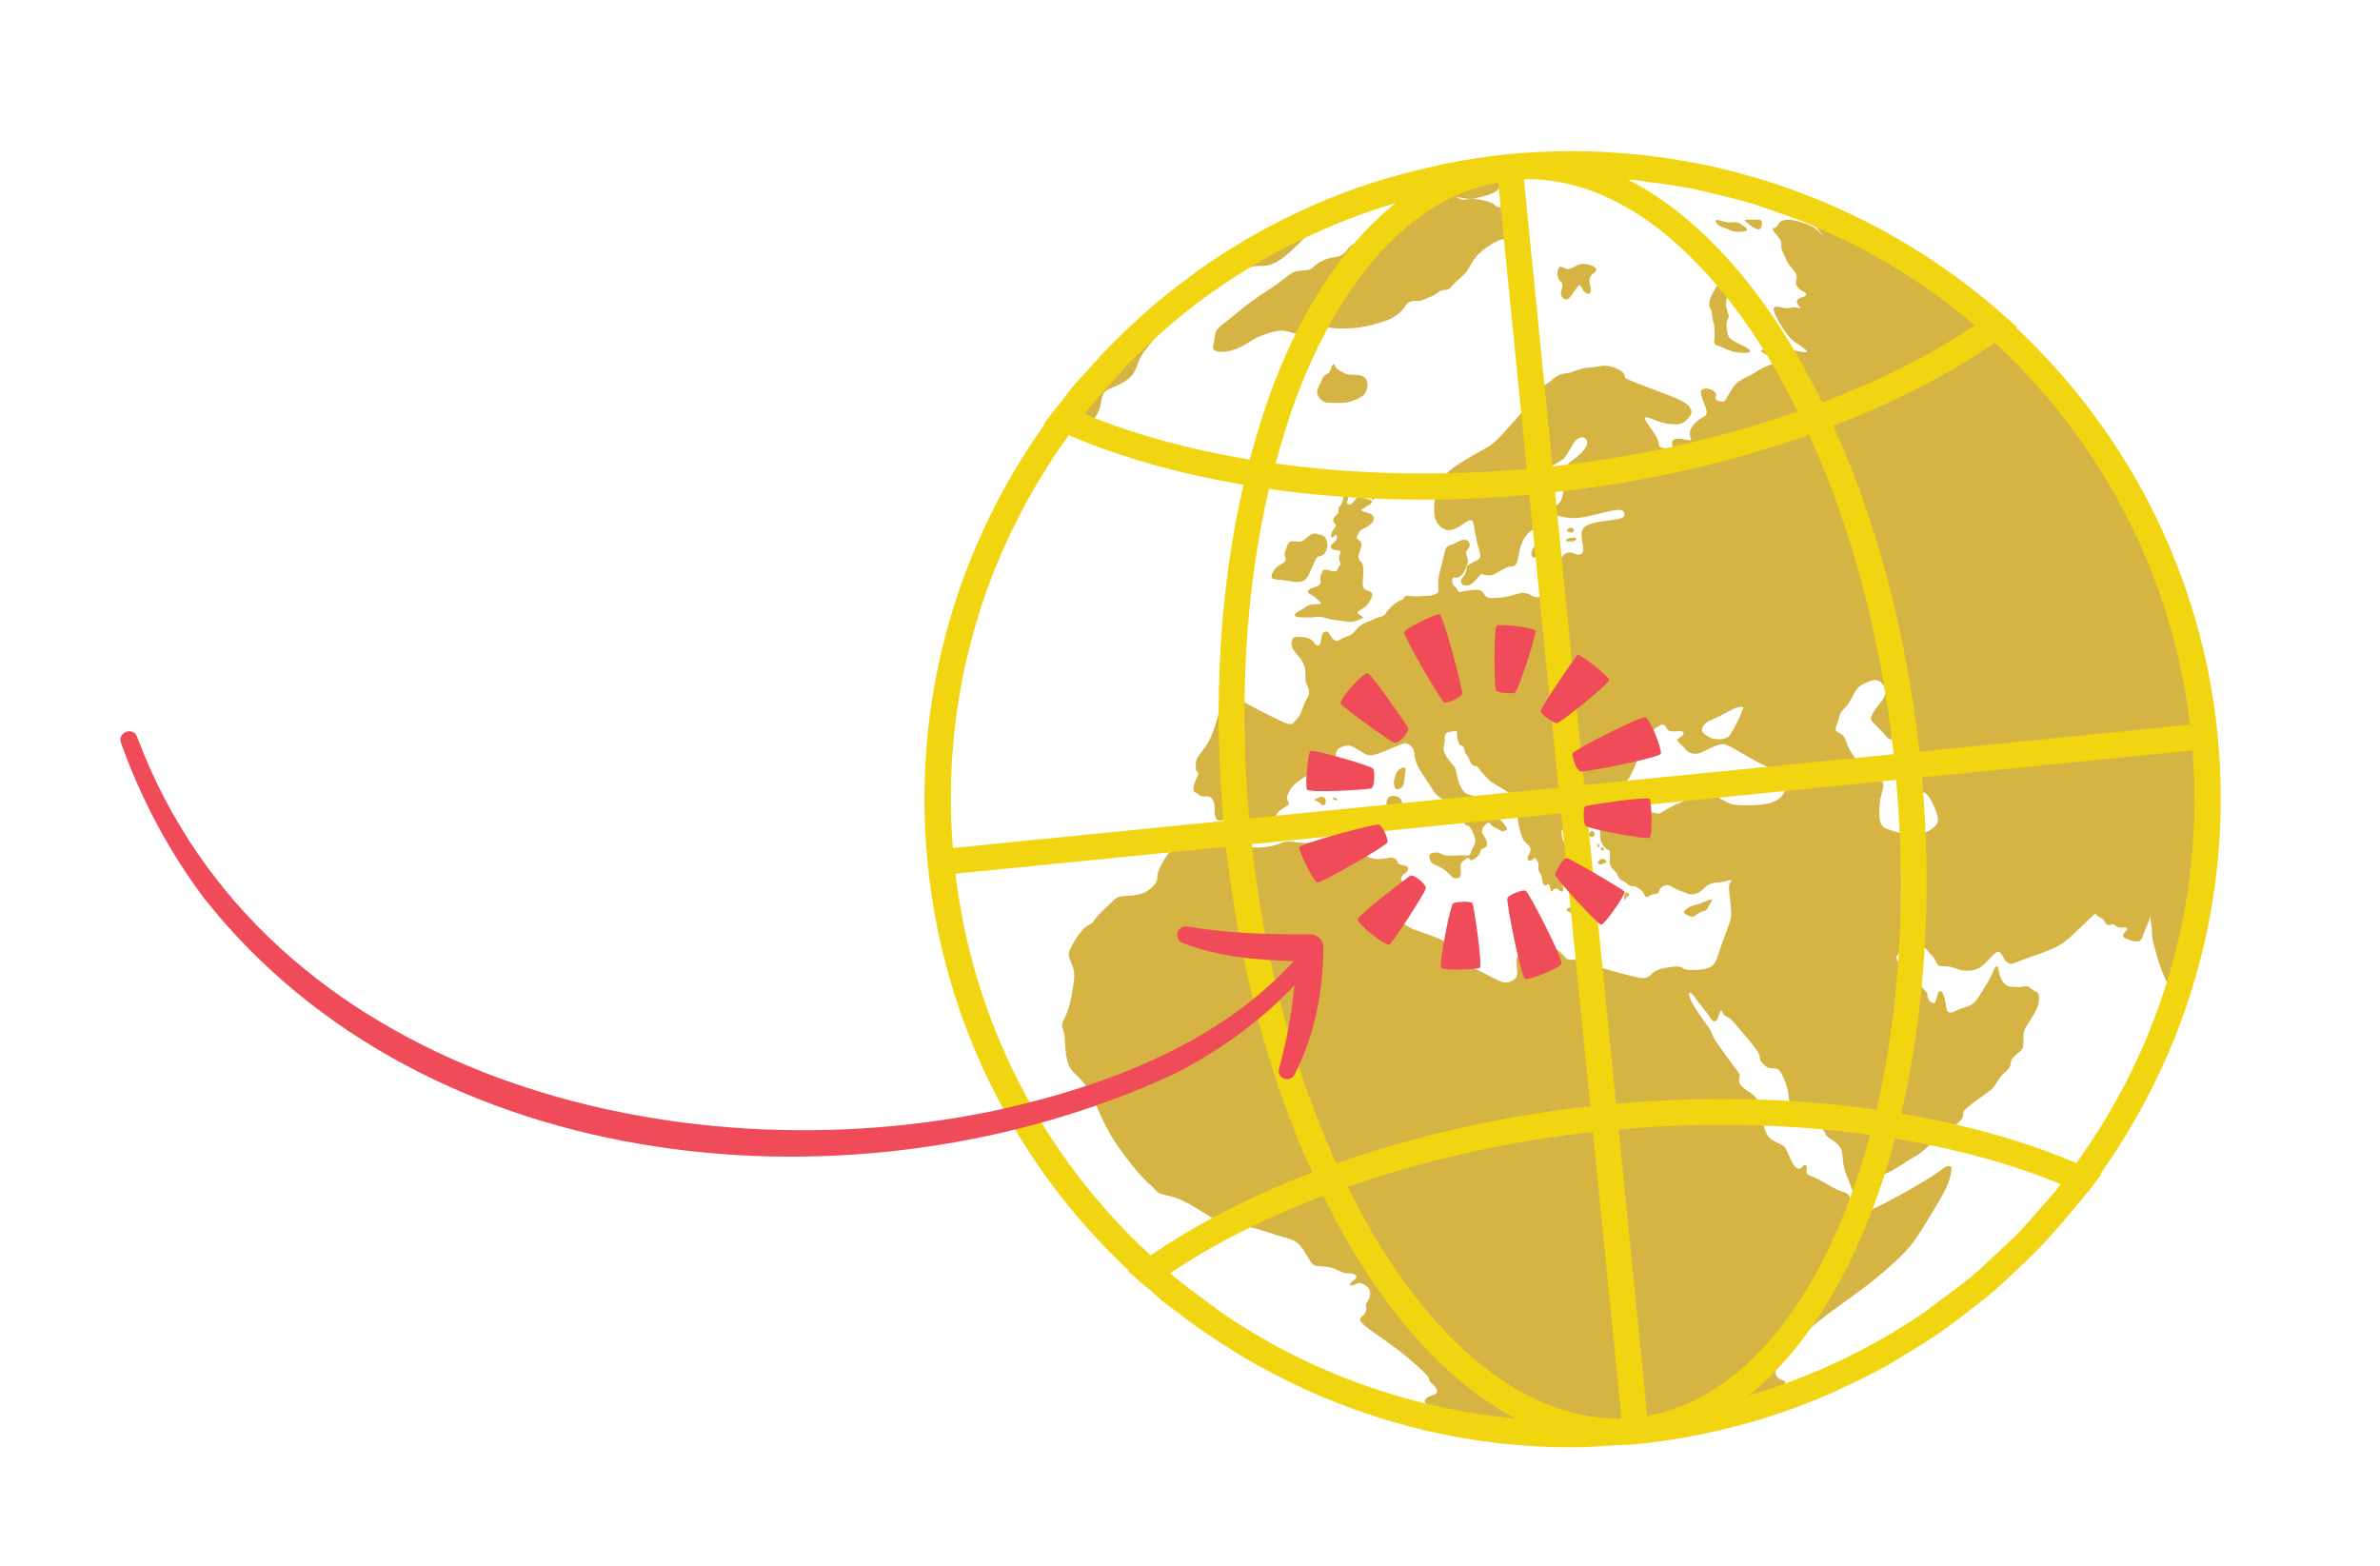 <?xml version="1.0" encoding="UTF-8"?><svg id="Layer_1" xmlns="http://www.w3.org/2000/svg" viewBox="0 0 76 50"><path d="M39.402,8.139c-.139.078-.408.298-.608.515-.082.088-.147.176-.211.265.303-.213.618-.409.933-.605.005-.022.009-.047.013-.067.02-.119.012-.184-.127-.106Z" fill="none" stroke-width="0"/><path d="M46.056,45.104c-.112-.061-.257-.139-.365-.199-.107-.06-.177-.103-.189-.154-.012-.051.032-.11.11-.152.078-.042.188-.066.241-.101.053-.035.049-.08.034-.126-.015-.047-.042-.096-.095-.151-.053-.055-.133-.116-.148-.151s.034-.043-.075-.167c-.109-.125-.377-.366-.616-.565-.239-.199-.449-.356-.69-.527-.241-.17-.513-.354-.662-.478-.149-.124-.176-.187-.16-.235.015-.048.073-.081.113-.123.04-.042.062-.093.074-.132s.014-.065.007-.099-.023-.074-.003-.124c.021-.049.078-.106.107-.194.03-.088.032-.207-.026-.294-.057-.088-.174-.146-.246-.165-.073-.02-.101,0-.154.022s-.131.052-.17.049c-.04-.003-.042-.038-.01-.077.031-.039.097-.082.141-.125.044-.044.066-.089.03-.124-.037-.035-.133-.059-.207-.065-.074-.006-.128.006-.218-.027s-.216-.113-.363-.152c-.146-.039-.311-.037-.417-.047s-.153-.033-.209-.103c-.056-.071-.121-.189-.184-.292-.062-.103-.121-.191-.186-.265-.064-.073-.134-.133-.243-.179s-.258-.079-.456-.138c-.197-.059-.442-.145-.615-.197-.172-.052-.272-.07-.374-.087-.101-.018-.203-.034-.327-.05-.124-.017-.269-.033-.386-.056-.117-.023-.207-.054-.404-.171-.197-.118-.501-.322-.752-.458s-.449-.207-.601-.245c-.151-.039-.255-.047-.336-.09-.081-.043-.138-.121-.226-.208-.088-.086-.206-.183-.381-.375-.175-.193-.405-.483-.598-.751-.193-.267-.348-.512-.49-.785-.142-.272-.271-.573-.375-.796-.104-.224-.184-.371-.266-.494-.082-.124-.165-.224-.266-.318-.101-.095-.22-.185-.293-.367s-.102-.456-.114-.636-.008-.269-.029-.361-.065-.191-.067-.271c-.002-.081.039-.144.088-.245.049-.101.106-.24.157-.44.051-.2.096-.461.122-.652.025-.191.031-.312.002-.438-.03-.126-.095-.259-.128-.351-.033-.092-.033-.143-.019-.201.013-.058.04-.124.101-.234.061-.11.157-.266.242-.378s.158-.182.225-.226.125-.062.166-.096c.041-.034.063-.083.104-.139s.1-.12.212-.231.278-.271.376-.36c.098-.09.129-.11.22-.123.091-.012.242-.016.381-.032.139-.015.265-.042.368-.087.102-.045.179-.108.247-.171.067-.063.125-.126.152-.186.028-.06.026-.115.026-.166,0-.051.002-.098.067-.244s.194-.391.332-.534c.138-.143.285-.184.438-.211.153-.027.312-.042.466-.157.153-.115.3-.332.382-.449.082-.117.098-.136.129-.14.031-.004.075.006.112.02.037.015.065.033.117.103.052.069.128.19.212.273.085.084.179.131.266.189.087.058.167.127.266.17.1.043.221.06.369.061s.324-.014.461-.041c.138-.027.238-.068.324-.099.086-.031.157-.051.254-.051s.219.02.307.03c.088.01.141.01.212.014.071.003.161.009.258.024.097.015.201.04.29.059s.162.034.237.069c.074.036.15.093.214.13.064.037.117.053.204.048.087-.005.208-.032.34-.022.133.009.278.054.382.096.104.042.167.081.26.099.093.018.215.016.318.002.102-.015.184-.041.256-.038s.136.036.166.076c.031.04.029.087.054.115.025.029.079.039.141.051s.134.026.163.059c.03.033.018.084-.012.125-.03.042-.077.075-.122.117s-.088.093-.075.15.08.121.109.216c.03.095.021.221.003.306-.018.084-.047.127-.12.179-.074.051-.192.11-.251.172-.059.062-.059.128-.005.211.054.084.162.186.272.276.11.09.223.167.369.23.146.063.326.112.55.196.225.083.494.202.645.308.15.106.181.2.199.29.018.09.024.176.056.227.032.051.089.067.213.115.125.048.317.127.525.232.208.104.433.232.584.294.151.061.229.055.306.027.078-.027.155-.077.199-.126s.054-.101.052-.177c-.002-.075-.016-.176-.024-.27s-.01-.182.042-.253c.052-.072.158-.127.281-.164.123-.037.261-.055.364-.068.102-.013.168-.021.231-.03s.125-.016.192-.01c.067.006.141.027.222.09.081.063.168.169.227.227.058.057.087.065.184.07.097.005.262.007.344.024.082.018.08.05.301.13.222.08.667.206.948.282.282.076.4.1.499.121.098.02.176.037.25.027.075-.009.146-.044.2-.093.054-.049.091-.112.219-.163.128-.05.346-.087.488-.102.142-.015.207-.009.255.01.048.02.079.052.135.07.056.019.138.022.224.023.086.001.176,0,.274-.013.098-.012.204-.035.285-.071s.136-.088.181-.171c.045-.083.08-.197.143-.383.063-.186.155-.443.225-.628.069-.185.116-.297.134-.421.017-.125.005-.262-.013-.421s-.043-.341-.049-.456c-.006-.114.006-.161.029-.206s.055-.088.042-.1c-.013-.012-.073.006-.131.023-.058.018-.115.034-.19.042-.075.008-.167.008-.252.027-.086.02-.166.058-.229.108-.063.05-.11.111-.187.163-.076.051-.183.092-.274.093-.092,0-.17-.038-.246-.068-.077-.031-.152-.053-.226-.089-.073-.036-.145-.085-.209-.112-.064-.028-.122-.034-.178-.019s-.111.052-.143.1c-.031.048-.04.107-.061.137-.021.03-.056.03-.103.037-.047.007-.106.021-.145.039-.039.017-.057.038-.083.049-.025.011-.058.014-.083-.007-.025-.021-.041-.063-.061-.104-.021-.04-.045-.076-.077-.104-.032-.027-.071-.046-.103-.066-.033-.021-.059-.043-.095-.05-.036-.007-.081,0-.124-.009-.043-.01-.084-.039-.12-.067-.036-.029-.066-.057-.106-.079s-.089-.036-.123-.065c-.034-.03-.052-.075-.069-.116-.017-.042-.034-.081-.065-.117-.031-.036-.079-.068-.119-.12-.041-.052-.075-.124-.085-.174-.009-.05.007-.079.012-.116.005-.038,0-.085,0-.137,0-.052.009-.109-.013-.138-.022-.029-.075-.029-.13-.079-.054-.05-.109-.15-.138-.221-.029-.07-.031-.111-.032-.18,0-.068,0-.164.004-.232.005-.069.015-.109-.017-.146-.033-.037-.108-.069-.187-.083-.079-.014-.16-.01-.243,0s-.167.023-.237.043c-.071.019-.128.044-.139.099-.011.055.023.141.038.2.014.06.008.092-.008.104s-.043.004-.064-.008c-.021-.012-.038-.028-.044-.02-.006.009-.002.044-.006.06-.004.015-.016.011-.034-.002-.018-.013-.04-.036-.045-.028-.005.007.007.044.002.063-.005.02-.028.021-.06-.007-.032-.029-.075-.088-.112-.138-.037-.05-.067-.091-.078-.086-.01.005,0,.056.005.117.005.062.005.133.029.194.024.061.071.112.093.164.022.052.021.105.03.149.009.044.03.079.071.116.041.038.102.079.157.109.055.03.104.051.137.084.033.034.049.081.096.128.047.047.125.094.162.129.038.036.036.061.029.074-.007.013-.02.015-.044,0-.024-.017-.061-.051-.101-.074-.04-.022-.083-.033-.124-.02-.041.014-.08.05-.098.09-.018.04-.016.083-.029.104s-.039.021-.063.012-.047-.027-.066-.055c-.02-.027-.036-.064-.058-.083-.022-.019-.051-.019-.058.008-.007.027.007.08.017.131s.016.1.002.123c-.014.022-.049.019-.094.023-.045.005-.1.02-.105.071-.005.052.04.142.057.217.017.074.007.134-.017.152-.024.018-.063-.004-.089-.025-.025-.021-.038-.039-.066-.053-.029-.014-.073-.024-.11-.002-.037.022-.065.078-.084.085-.02.007-.03-.034-.039-.083-.009-.049-.017-.106-.035-.132-.017-.027-.044-.022-.065-.01-.021.012-.038.033-.064.024s-.063-.045-.082-.099c-.018-.054-.018-.125-.031-.179-.013-.053-.04-.088-.062-.126-.022-.039-.041-.082-.044-.134-.003-.052.009-.113.004-.157s-.028-.07-.048-.097c-.021-.026-.039-.053-.05-.071-.011-.019-.015-.029-.031-.016-.017.014-.045.05-.085.072-.04.021-.091.027-.114.004s-.02-.077-.002-.125c.017-.048.048-.091.064-.128.016-.038.018-.071.012-.105s-.02-.071-.059-.112-.102-.086-.149-.152-.078-.154-.109-.263c-.032-.109-.064-.24-.08-.336-.015-.096-.013-.157-.004-.213.009-.056.025-.107.035-.165.009-.057.011-.121-.008-.175-.019-.055-.06-.103-.09-.139-.03-.037-.048-.063-.078-.096-.03-.033-.07-.072-.124-.116-.053-.044-.118-.093-.223-.156-.104-.063-.247-.141-.34-.206-.093-.065-.136-.119-.181-.166-.045-.047-.092-.088-.139-.144-.047-.056-.094-.127-.121-.162s-.033-.033-.048-.035c-.015-.002-.04-.008-.069-.02-.03-.011-.064-.028-.092-.056-.028-.029-.048-.069-.066-.117-.018-.047-.035-.1-.056-.133-.021-.034-.048-.048-.067-.079-.02-.03-.032-.077-.042-.121s-.018-.085-.038-.107c-.02-.022-.05-.026-.076-.038-.025-.011-.046-.03-.065-.071-.019-.041-.038-.104-.047-.16s-.009-.105-.009-.144c0-.039,0-.067-.021-.078-.021-.01-.064-.002-.119.006-.055.008-.123.016-.167.036-.045.02-.068.05-.077.079-.009.029-.005.055-.004.096,0,.041,0,.096-.009.142-.008.046-.022.083-.03.136-.007.053-.007.123.032.21.039.088.116.194.179.271.062.077.109.124.142.183.033.059.051.13.067.212.016.082.031.173.071.282.04.108.105.233.182.301s.164.081.254.098c.09.017.182.04.216.071s.012.072.014.117c.002.045.029.094.092.166.063.072.163.166.259.232.096.066.188.105.26.158.071.053.123.121.164.172.042.052.075.089.085.119.01.03-.002.052-.026.07-.025.019-.061.033-.089.038-.028.005-.046,0-.068-.011-.022-.012-.049-.033-.09-.054-.041-.021-.096-.044-.143-.074-.047-.029-.086-.066-.111-.096-.025-.03-.038-.052-.082-.032s-.119.083-.156.148c-.037.064-.035.13-.011.187.023.057.068.106.098.164.03.059.044.126.046.171.002.045-.008.067-.03.088-.021.02-.054.039-.086.052-.031.013-.062.021-.079.045-.016.023-.018.062-.031.098s-.038.068-.061.095c-.023.027-.046.047-.075.069-.028.021-.063.044-.09.057-.026.013-.045.017-.06.016-.015,0-.028-.007-.04-.024-.012-.018-.024-.046-.049-.048s-.061.022-.104.053c-.043.031-.092.067-.118.108-.025.041-.027.086-.024.14.003.054.011.117.011.171s-.008.099-.028.128c-.019.03-.05.044-.09.05-.04.006-.089.004-.127-.017-.038-.021-.064-.059-.108-.105-.044-.046-.105-.099-.167-.144s-.123-.082-.197-.115-.162-.064-.218-.125c-.055-.061-.077-.15-.072-.207.006-.056.041-.079.099-.094.058-.016.14-.023.197-.011.057.012.09.045.134.064.044.019.099.025.148.029.049.004.092.006.168.003.077-.003.187-.012.271-.014.085-.002.144.002.183.004.039.002.057.002.073-.005.015-.007.028-.021.037-.045.009-.023.015-.056.028-.09.012-.034.031-.068.052-.105.022-.037.046-.076.062-.121s.024-.096.002-.185-.075-.216-.119-.29c-.044-.075-.079-.097-.109-.109-.031-.012-.057-.014-.076-.033-.02-.019-.032-.053-.043-.087s-.021-.066-.041-.1c-.02-.034-.048-.068-.074-.11-.027-.042-.051-.091-.08-.137s-.061-.089-.106-.136-.102-.098-.155-.131c-.053-.032-.102-.047-.147-.067-.045-.02-.086-.047-.125-.071s-.076-.047-.112-.079-.073-.072-.111-.126-.077-.122-.168-.26c-.092-.138-.237-.346-.324-.503-.087-.157-.115-.264-.13-.343s-.014-.133-.021-.178-.021-.082-.043-.114c-.021-.033-.05-.062-.086-.087s-.079-.048-.111-.059-.055-.011-.087-.003c-.032.008-.073.024-.134.048s-.143.054-.229.091c-.086.037-.176.08-.272.119-.096.04-.198.077-.281.097-.083.021-.146.025-.197.02s-.09-.02-.168-.065-.197-.124-.284-.173c-.087-.05-.142-.073-.229-.067-.087.005-.205.038-.274.083-.07.046-.09.105-.103.182-.013.077-.019.171-.038.241-.018.07-.049.117-.078.157-.029.04-.055.072-.159.101-.104.028-.286.053-.424.094-.138.041-.232.098-.338.168-.106.071-.225.154-.305.235-.081.081-.124.158-.159.229-.036.07-.064.134-.057.195.007.062.05.121.056.159.006.039-.024.058-.049.072s-.043.024-.085.053c-.042.028-.107.075-.153.11-.046.035-.073.057-.094.099-.021.042-.038.104-.051.132-.013.029-.023.024-.03.019-.006-.006-.008-.015-.046-.019-.038-.004-.111-.004-.166,0-.054.005-.089.016-.13.051s-.088.097-.131.127c-.043.031-.082.031-.107.031-.026,0-.038,0-.075-.013-.037-.014-.098-.04-.157-.063-.059-.023-.116-.044-.18-.07-.063-.027-.133-.06-.181-.083s-.074-.038-.112-.031c-.038.006-.087.032-.138.056s-.104.044-.16.058c-.056.013-.115.019-.162.017-.047-.002-.082-.012-.108-.052-.027-.04-.045-.109-.052-.171-.007-.062-.003-.117-.003-.173s-.004-.113-.02-.166c-.015-.052-.042-.099-.067-.133s-.05-.054-.079-.064c-.029-.01-.061-.01-.112-.01s-.121,0-.158-.011-.044-.034-.068-.053c-.024-.02-.067-.036-.106-.057-.039-.021-.073-.048-.07-.124.003-.075.044-.2.073-.273s.048-.096.06-.123c.012-.026.019-.057.022-.082.003-.024.003-.043-.01-.055-.013-.012-.04-.019-.052-.047-.012-.029-.01-.08-.013-.149-.003-.069-.011-.157.058-.273.07-.117.217-.261.34-.486s.224-.529.287-.747c.063-.218.09-.348.116-.44.027-.092.053-.146.099-.167.046-.021.111-.011.179-.009.067.002.137-.004.197-.006s.111,0,.157.021.087.059.313.183c.227.123.639.332.88.446.241.115.311.135.359.143.049.008.078.004.113-.022.035-.026.075-.076.113-.122s.073-.089.096-.125.036-.064.052-.104c.016-.04.037-.091.057-.146.021-.055.041-.114.066-.171.026-.056.056-.109.081-.152.025-.043.043-.076.05-.118.007-.042.003-.093-.009-.147s-.033-.111-.054-.151c-.021-.04-.044-.062-.048-.164-.004-.101.01-.281-.036-.433-.046-.152-.152-.276-.228-.364-.076-.088-.121-.139-.149-.198-.029-.059-.041-.126-.033-.193.008-.066.037-.132.093-.159.056-.028.14-.018.205-.012.065.005.112.005.175.021.062.015.14.046.187.085.047.04.063.089.096.123s.082.052.115.036c.034-.016.052-.067.063-.125s.015-.12.03-.174c.014-.054.039-.099.077-.123s.089-.026.13.008c.041.034.072.104.103.152s.064.078.097.097c.033.019.065.029.094.026s.053-.02.085-.041c.032-.021.071-.048.132-.071.062-.023.145-.044.208-.08.063-.036.106-.087.148-.137.042-.05.083-.099.139-.144s.128-.086.196-.116c.068-.029.134-.048.188-.072.054-.024.097-.055.164-.078s.159-.037.212-.067.067-.076.125-.15c.058-.074.16-.176.244-.24.084-.063.149-.088.194-.106.045-.019.069-.031.082-.057.012-.027.012-.067.069-.078.057-.01.172.01.28.014.108.004.21-.008.292-.012.082-.004.143,0,.217-.014.073-.015.159-.047.204-.074.045-.026.049-.047.047-.11-.002-.063-.01-.169-.006-.268.004-.098.021-.188.055-.329s.088-.333.12-.476c.033-.143.045-.237.092-.29.047-.053.129-.065.208-.098s.157-.086.239-.114c.082-.029.167-.033.223.008.055.041.08.127.059.192-.02.065-.086.11-.104.162-.018.051.01.108.031.167.021.059.033.121.022.178-.01.055-.04.105-.041.119-.004.009-.01.022-.016.038-.024.056-.064.148-.113.21-.049.062-.106.095-.149.107-.043.012-.072.004-.102.004s-.063.008-.075.051-.004.121.022.169c.026.049.071.069.102.104.031.035.047.084.063.11.016.027.033.031.092.021.059-.01.161-.035.276-.051.114-.017.241-.025.319-.002s.106.076.139.125c.033.049.07.094.139.114.07.021.172.016.292.006.12-.01.259-.026.39-.059s.253-.082.357-.096c.104-.014.19.006.257.037.067.03.116.071.19.088.073.016.171.008.237-.035.065-.042.098-.12.157-.19.059-.069.145-.13.206-.218s.098-.202.123-.327.037-.259.076-.372c.039-.112.104-.203.176-.245.072-.043.149-.039.22-.019.072.021.137.057.198.057s.118-.037.139-.102c.021-.065.004-.159-.016-.282-.021-.123-.045-.274-.01-.382.035-.108.129-.174.288-.223.159-.049.384-.082.576-.106.192-.024.351-.041.429-.087.078-.047.074-.125.039-.18-.035-.056-.1-.088-.304-.056-.204.033-.547.131-.799.186-.251.055-.41.067-.565.062-.155-.006-.306-.031-.433-.074-.126-.043-.229-.104-.231-.157-.002-.053.096-.098.176-.157s.141-.133.184-.257c.043-.125.067-.3.061-.437s-.043-.235-.041-.331c.002-.096.043-.19.155-.298.113-.108.296-.231.425-.355.129-.125.202-.251.204-.345.002-.094-.067-.155-.143-.166-.075-.01-.157.031-.227.104-.069.073-.127.18-.178.271s-.096.169-.141.23c-.045.062-.09.106-.194.168-.104.061-.267.139-.378.22s-.167.167-.217.255-.09.178-.137.273c-.047.096-.1.198-.088.325.012.126.09.277.155.379.065.102.118.155.143.21.025.055.021.112-.014.182-.035.07-.1.151-.176.217-.075.065-.161.114-.243.186-.082.072-.159.166-.217.282-.057.116-.094.255-.12.388s-.043.259-.08.333c-.037.073-.094.094-.149.102s-.108.004-.198.043c-.09.039-.216.121-.304.169s-.137.065-.202.069c-.065.004-.147-.004-.192-.018-.045-.015-.053-.035-.076-.025-.022.01-.059.051-.114.114-.055.063-.129.149-.202.2-.074.051-.147.067-.206.058-.059-.01-.104-.047-.123-.09-.018-.043-.01-.092.016-.133.026-.041.072-.074.104-.148s.051-.19.057-.238v-.01c.015-.008.043-.031.076-.054.047-.033.104-.065.163-.094.059-.028.121-.053.155-.088s.043-.08.031-.149c-.012-.069-.045-.163-.073-.271-.029-.108-.053-.231-.074-.347-.02-.117-.037-.227-.053-.309s-.033-.135-.072-.151c-.039-.017-.1.004-.169.045-.07.041-.147.102-.243.159s-.21.11-.319.108c-.108-.002-.21-.06-.292-.139-.082-.08-.143-.182-.165-.368-.022-.186-.006-.455.055-.7.061-.245.167-.466.429-.69.261-.225.678-.453.956-.608.278-.155.417-.237.625-.447.208-.21.486-.549.69-.768.204-.218.335-.316.329-.374-.006-.057-.149-.074-.196-.1-.047-.027.002-.063.092-.125.09-.062.22-.147.331-.208.11-.061.2-.098.274-.145s.131-.104.208-.163c.078-.06.176-.121.27-.149.094-.028.184-.024.288-.053.104-.029.222-.09.364-.123.141-.033.304-.037.429-.053.125-.017.21-.045.325-.039.115.006.257.047.366.096.108.049.182.106.212.159.031.053.018.102.055.139.037.037.123.061.204.094s.159.074.423.174c.263.1.713.259.989.38.276.12.378.202.435.284s.069.163.024.253c-.045.089-.147.188-.235.239-.088.051-.161.055-.271.053-.11-.002-.257-.01-.441-.067-.184-.058-.405-.164-.48-.16-.075.004-.006.119.055.208s.114.155.176.243.131.198.157.29c.027.092.01.165.062.204.051.039.169.043.245.069.076.026.108.076.153.088s.102-.012.102-.041c0-.028-.057-.061-.09-.128-.032-.067-.041-.169.025-.214.065-.045.204-.033.312-.017s.186.037.22.037.027-.02.01-.082c-.016-.061-.041-.164.006-.273.047-.11.166-.229.257-.298.092-.069.157-.09.198-.125.041-.035.057-.084.053-.143s-.029-.128-.067-.229-.092-.231-.11-.321c-.018-.09-.002-.139.059-.164.061-.024.167-.024.255.01.088.035.157.104.166.162.008.057-.045.102-.012.147s.151.09.225.08.102-.076.143-.151c.041-.075.094-.161.149-.247.055-.085.112-.171.219-.247s.261-.141.374-.2c.112-.06.182-.113.276-.168.094-.055.212-.112.304-.145.092-.033.157-.041.2-.067.043-.027.063-.072-.012-.129-.075-.057-.247-.126-.339-.188-.092-.061-.104-.114-.049-.116s.178.047.255.071.11.024.139-.004c.029-.029.053-.086.208-.088.155-.002.441.051.615.08.174.029.235.033.2-.016-.035-.049-.166-.151-.272-.219-.106-.067-.188-.1-.339-.296-.151-.196-.372-.556-.429-.735-.057-.18.049-.18.147-.164.098.017.188.049.271.047.084-.002.161-.039.247-.033.086.006.18.055.178.033s-.1-.117-.116-.188.049-.121.098-.143c.049-.022.082-.019.123-.037.041-.019.09-.059.071-.098-.018-.039-.104-.076-.159-.108s-.08-.061-.108-.1c-.029-.039-.061-.087-.057-.155.004-.068.045-.153.008-.251-.037-.098-.151-.208-.225-.308-.073-.1-.106-.19-.145-.278-.039-.088-.083-.174-.098-.249-.014-.076.002-.141-.012-.203-.014-.061-.059-.118-.123-.196s-.145-.176-.151-.216c-.006-.041.063-.025.108-.055.045-.031.065-.108.126-.162s.163-.082.28-.08.247.035.384.076c.137.041.28.09.388.153.108.063.182.141.245.2.063.06.116.1.114.094-.002-.006-.059-.059-.118-.123s-.12-.137-.12-.161c0-.025.061,0,.104.006.043.006.067-.006.067-.037s-.024-.08-.012-.119c.012-.039.061-.067.072-.112.008-.037-.013-.083-.044-.121-3.048-1.307-6.456-1.889-9.99-1.537-.274.027-.538.084-.808.122.003.004,0,.009.003.014.037.041.126.082.22.123s.192.082.237.159c.045.078.037.192-.012.274-.049.082-.139.131-.275.179-.136.049-.319.096-.441.122-.123.026-.185.03-.321.011-.083-.012-.192-.033-.311-.05.049.033.117.076.197.085.102.012.225-.029.376-.024.151.004.331.053.445.09.115.037.164.061.196.09.033.028.049.061.155.09.106.028.302.053.445.126.143.074.233.196.286.302s.069.196.053.257c-.017.062-.065.094-.065.159s.049.164.053.229c.004.065-.037.098-.114.098s-.192-.033-.282-.082-.155-.114-.347-.045-.51.273-.698.466c-.188.192-.245.372-.351.519s-.261.261-.368.364c-.106.102-.163.192-.229.225-.065.032-.139.008-.212.032-.073.025-.147.098-.229.147-.082.049-.171.073-.249.106s-.143.074-.237.086-.217-.004-.298.024c-.082.028-.122.102-.167.167s-.094.123-.167.188c-.074.065-.172.139-.315.204-.143.065-.331.123-.519.171-.188.049-.376.09-.601.11-.225.021-.486.021-.637.008-.151-.012-.192-.037-.245-.037s-.118.025-.253.065c-.135.041-.339.098-.482.127-.143.028-.225.028-.314.008-.09-.02-.188-.061-.294-.077-.106-.017-.221-.008-.384.032-.163.041-.376.114-.531.192-.155.077-.253.159-.404.241s-.355.164-.539.192c-.184.029-.347.004-.408-.049s-.021-.135,0-.249c.02-.115.02-.262.086-.376s.196-.196.392-.351c.196-.155.458-.384.739-.588.282-.204.584-.384.809-.547.225-.163.372-.31.535-.375.164-.065.343-.049.449-.069.106-.021.139-.078.229-.151.09-.073.237-.164.384-.208s.294-.045.404-.09.184-.135.237-.204c.053-.069.086-.119.225-.188.139-.069.384-.159.576-.27.192-.11.331-.241.461-.375s.253-.274.396-.368c.143-.094.306-.143.458-.225.151-.082.29-.196.494-.253l.012-.003c-.041,0-.087-.003-.204-.014-.193-.018-.578-.053-.783-.071s-.229-.018-.287.015c-.057.033-.147.098-.253.139s-.229.057-.294.114c-.065.057-.073.155-.286.257s-.629.208-.915.286-.441.126-.662.306c-.221.18-.507.49-.756.715-.249.225-.462.364-.641.421s-.327.032-.449.041-.221.049-.335.09c-.115.041-.245.082-.286.017-.034-.054-.006-.179.016-.288-.315.196-.63.393-.933.605-.094.128-.18.258-.267.393-.147.229-.31.474-.482.633-.171.159-.351.233-.461.282s-.151.073-.233.184c-.082.11-.204.307-.339.482-.135.176-.282.331-.376.511-.094.18-.135.384-.249.543-.114.16-.302.274-.478.355-.176.082-.339.131-.425.221-.085.09-.094.221-.123.372-.028.151-.077.323-.225.478-.147.155-.392.294-.515.331-.122.037-.122-.028-.082-.151.041-.123.123-.302.184-.445s.102-.249.033-.241c-.049.006-.149.061-.24.103-3.139,3.979-4.812,9.124-4.269,14.565.915,9.18,7.82,16.304,16.453,17.917-.032-.029-.061-.058-.085-.082-.157-.157-.237-.202-.349-.264ZM53.816,29.055c.041-.036.102-.079.153-.104.051-.025.092-.034.143-.046s.112-.028.168-.049.107-.045.179-.075c.072-.029.163-.064.194-.054.031.01,0,.065-.031.112-.031.047-.061.086-.081.125-.02.039-.028.078-.072.104-.044.026-.124.041-.188.069-.064.029-.113.071-.155.101s-.077.046-.141.029c-.064-.018-.158-.068-.195-.108s-.016-.068.024-.104ZM51.876,28.55c.008-.03.02-.039.044-.041.024-.002.061.003.083.016s.028.033.02.052c-.008.019-.029.036-.047.05-.018.014-.032.024-.045.047-.013.024-.024.061-.035.063s-.022-.027-.027-.068c-.004-.041,0-.09.007-.12ZM51.139,27.072c.011-.01.028-.022.04-.023.012-.001.021.009.027.031s.012.057-.003.072c-.014.015-.048.01-.066-.003-.018-.012-.02-.031-.018-.045.002-.014.008-.022.02-.032ZM51.105,27.446c.03-.021.046-.023.069-.021s.054.011.083.031.055.05.042.073c-.013.023-.066.04-.105.054s-.063.027-.095.021c-.031-.006-.07-.031-.068-.063.002-.033.045-.073.075-.095ZM51.023,26.94c.012,0,.034.031.042.055.009.023.005.036-.006.048s-.027.022-.037.016c-.01-.005-.014-.027-.015-.055,0-.028.003-.062.015-.063ZM50.746,26.606c.014-.021.036-.039.057-.052s.041-.022.061-.013c.02.009.04.037.05.064.01.027.011.054-.002.078-.013.024-.039.047-.074.045s-.078-.027-.095-.052-.011-.049.004-.07ZM50.088,28.99c.052-.018.134-.016.234,0,.1.016.219.047.317.064.099.017.179.021.264.026.085.005.175.011.239.011s.103-.006.088.009c-.015.015-.085.052-.165.082-.08.03-.169.052-.257.061-.088.008-.173.002-.27-.015-.096-.016-.202-.043-.295-.069-.093-.026-.173-.053-.201-.085-.029-.031-.006-.068.046-.085ZM44.588,24.692c.027-.059.05-.09.096-.122.046-.032.116-.064.154-.063.039,0,.047.036.044.096-.003.06-.017.146-.03.241-.012.095-.022.199-.064.265-.042.066-.115.095-.165.094s-.073-.032-.091-.083c-.017-.051-.028-.123-.016-.202s.044-.167.072-.227ZM44.185,26.109c.026-.066.055-.158.07-.241.015-.083.018-.156.02-.212s.004-.095.024-.136.059-.083.134-.098c.074-.014.185,0,.252.051.067.051.092.139.104.249.012.11.012.243.005.345-.007.102-.021.174-.06.22s-.102.066-.176.09-.157.05-.216.06c-.059.01-.094.004-.13-.015-.036-.02-.073-.052-.09-.082-.017-.029-.015-.056-.002-.09s.038-.074.064-.141ZM42.576,25.469c.022-.007.086.019.115.041.03.021.026.038.003.045-.022.007-.063.005-.093-.016-.03-.021-.048-.062-.026-.069ZM42.061,25.489c.053-.021.116-.044.159-.045.043,0,.065.02.082.036.016.016.027.028.032.056.005.027.005.07-.003.102-.008.031-.024.052-.045.065-.021.013-.045.019-.076,0-.031-.021-.067-.067-.116-.097s-.11-.042-.12-.058c-.009-.017.034-.037.087-.059ZM50.077,16.884c.022-.019.045-.027.068-.03.024-.003.048,0,.071.013s.043.041.048.062c.005.021-.005.038-.021.052-.015.015-.036.027-.063.027-.027,0-.062-.012-.092-.022-.03-.01-.054-.019-.055-.037,0-.019.021-.047.044-.065ZM50.146,17.178c.059-.01.133-.01.167,0,.035.01.031.031.019.051-.012.021-.033.041-.072.051s-.096.01-.141.01-.078,0-.096-.01-.023-.031-.002-.051c.021-.02.065-.041.125-.051ZM48.988,17.458c.029-.045.053-.082.104-.1.051-.019.129-.019.145.016s-.029.104-.061.169c-.033.065-.053.127-.082.174-.028.047-.065.08-.098.088s-.061-.008-.077-.045c-.017-.037-.021-.094-.006-.149.014-.055.047-.108.076-.153ZM55.811,7.019c.069,0,.169-.005.25-.006.081,0,.142,0,.174.027.032.027.034.078.025.135-.008.058-.026.121-.068.142s-.107,0-.171-.034c-.063-.035-.125-.083-.184-.131-.059-.047-.116-.092-.126-.113s.03-.02.099-.021ZM54.798,7.031c.022-.018.086-.001.161.02s.163.048.246.052c.083.004.16-.014.231-.006.071.008.134.043.191.079.057.036.108.073.14.109s.044.074-.033.095-.242.027-.347.013c-.105-.015-.15-.049-.21-.077-.06-.027-.136-.048-.199-.075-.063-.026-.114-.059-.149-.101-.035-.042-.053-.093-.031-.11ZM54.628,9.502c.033-.087.078-.156.107-.211.03-.055.044-.096.082-.135.038-.039.099-.076.146-.134s.08-.138.104-.187c.024-.049.041-.067.088-.046s.125.083.147.148c.022.065-.01.135-.042.211-.031.077-.062.161-.093.269-.031.108-.061.241-.046.364.015.123.077.235.083.31.006.076-.043.115-.061.195-.018.081-.006.203.012.305.019.102.043.184.153.265.11.081.306.16.423.22.116.061.153.102.152.133,0,.032-.04.054-.138.06-.098.005-.255-.007-.385-.038-.13-.03-.232-.08-.307-.114s-.125-.055-.177-.071c-.052-.017-.107-.029-.126-.08-.02-.051-.003-.141.003-.212.006-.072.002-.125,0-.191-.003-.066-.005-.146-.018-.208-.013-.062-.038-.107-.049-.179s-.009-.169-.029-.237-.06-.104-.071-.175c-.01-.07.01-.174.043-.261ZM49.774,8.551c.026-.041.063-.041.114-.02.051.02.116.061.186.061s.143-.041.217-.082c.073-.041.147-.082.255-.084.108-.002.251.035.335.08s.108.098.082.145-.104.088-.151.143c-.047.055-.063.125-.057.196.006.072.035.146.041.221.006.076-.01.153-.057.169-.047.017-.125-.028-.176-.1-.051-.071-.075-.169-.123-.165-.047.004-.116.11-.178.202-.061.092-.114.169-.167.21-.053.041-.106.045-.151.019s-.082-.083-.094-.137,0-.102.016-.161c.016-.06.037-.129.022-.178-.014-.049-.063-.078-.098-.127-.035-.049-.055-.118-.057-.194s.014-.157.041-.198ZM44.518,15.293c.045-.041.094-.058.112-.049s.006.041-.007.097c-.013.056-.028.136-.067.181-.04.045-.105.055-.137.04-.031-.016-.03-.057-.008-.109.021-.053.062-.119.107-.159ZM43.807,15.777c.006-.031.016-.049.04-.062s.06-.021.073.009.003.1-.019.155-.057.096-.076.096c-.019,0-.023-.041-.025-.083s0-.085.007-.115ZM43.784,15.983c.017.014.043.034.013.072-.03.039-.114.095-.184.136-.07.041-.125.066-.139.088-.014.022.014.041.072.06.058.019.146.038.204.065.059.026.088.06.104.102.016.041.018.09-.012.144-.03.053-.092.111-.173.16-.08.048-.178.085-.232.135-.054.049-.063.109-.083.149-.02.04-.051.059-.042.082.009.022.057.048.094.082.037.034.064.076.068.119.004.044-.014.09-.026.134-.012.044-.017.086-.031.125-.014.039-.038.076-.041.124-.003.047.014.105.04.141s.061.049.084.097c.023.048.034.131.032.249-.003.119-.019.273-.018.376,0,.104.019.157.062.191.043.035.11.051.16.075.05.024.081.056.083.103s-.027.109-.059.169c-.032.06-.068.119-.103.159-.035.041-.07.063-.119.093-.049.031-.112.07-.152.101-.039.032-.054.057-.021.087.034.031.116.069.144.097.027.027-.002.045-.031.059s-.059.025-.099.042c-.041.016-.092.038-.141.05-.049.012-.097.016-.177.009-.079-.006-.189-.023-.299-.039-.109-.017-.218-.033-.302-.051-.085-.018-.146-.037-.204-.051-.058-.014-.114-.022-.154-.022-.041,0-.066.008-.099.014-.033.005-.074.008-.128.01-.054.001-.122.001-.171,0-.05-.002-.081-.006-.122-.006-.04,0-.089.004-.134-.003-.045-.007-.086-.025-.1-.051-.014-.025-.002-.057.058-.099.06-.042.167-.096.241-.143s.116-.089.213-.107c.097-.018.249-.012.3-.026.051-.015,0-.049-.052-.098-.052-.048-.104-.111-.166-.152-.063-.041-.136-.062-.165-.097s-.012-.085.038-.12.135-.053.202-.077.116-.055.137-.095c.021-.04.015-.089.01-.137-.004-.048-.008-.095.005-.138.013-.043.041-.082.057-.113.015-.031.017-.055.049-.062.032-.008.093,0,.141.013.048.012.083.028.116.035s.066.003.094,0,.05-.008.064-.021c.014-.013.02-.036.025-.055s.009-.036.028-.059c.019-.023.051-.053.057-.086.006-.034-.014-.071-.029-.116-.015-.044-.024-.096-.01-.146.014-.051.051-.103.045-.134-.006-.032-.054-.044-.105-.051-.051-.007-.105-.009-.144-.029-.039-.019-.064-.056-.065-.089s.02-.064.06-.1c.04-.036.098-.075.122-.131.024-.056.014-.127-.003-.146s-.04.016-.073.043c-.032.026-.073.045-.091.037s-.013-.043-.005-.076.019-.063.036-.098c.016-.035.038-.075.062-.109.024-.034.052-.063.056-.085.004-.022-.015-.037-.041-.072s-.059-.09-.041-.145.086-.107.123-.154.042-.086.043-.121-.002-.064.005-.085c.007-.021.025-.033.047-.057.022-.024.049-.06.068-.121.02-.062.033-.148.058-.193.024-.046.06-.05.088-.025s.047.078.038.124c-.009.046-.045.085-.041.115.005.029.051.05.085.054.035.005.058-.006.088-.039.03-.033.065-.087.099-.126.034-.04.065-.064.102-.073.037-.009.079-.001.111.008.032.01.056.022.097.035.041.013.101.026.135.036s.043.018.061.031ZM42.176,12.22c.036-.075.049-.141.082-.186.033-.046.085-.072.127-.098s.075-.052.096-.1.031-.116.054-.157c.023-.041.059-.054.078-.035.02.02.023.072.069.12.046.047.134.09.196.123.062.032.098.055.149.067.051.011.116.011.212.015.096.003.224.01.305.061.082.05.118.145.123.242.005.096-.021.194-.065.268-.044.073-.106.123-.201.173-.095.051-.222.103-.353.129-.131.026-.265.026-.382.026s-.219,0-.291-.011c-.072-.012-.115-.035-.155-.064s-.08-.065-.113-.121c-.033-.056-.059-.131-.042-.211s.075-.165.111-.24ZM40.638,18.281c.029-.059.065-.116.12-.165.055-.049.129-.09.18-.119.051-.029.08-.045.096-.069.017-.024.021-.057.012-.106-.008-.049-.029-.114-.029-.155,0-.041.021-.058.039-.104s.035-.125.063-.182.069-.094.141-.1.174.019.249.012c.075-.006.125-.043.169-.082.045-.039.086-.08.137-.115.051-.034.112-.063.169-.063s.11.029.157.043c.047.014.088.014.126.037s.076.067.096.133c.021.065.025.151.012.229-.012.078-.041.147-.073.192-.033.044-.07.065-.113.077-.043.013-.092.017-.129.051-.037.035-.061.1-.092.169s-.067.143-.113.245-.1.233-.185.302-.203.078-.303.071c-.099-.006-.181-.026-.283-.041-.102-.015-.225-.022-.314-.035s-.147-.029-.166-.067c-.018-.039.002-.1.031-.16Z" fill="none" stroke-width="0"/><path d="M54.474,23.473c.049.037.108.078.171.1.063.022.131.027.194.031s.123.008.188-.007c.065-.015.137-.05.18-.084s.057-.07.105-.157c.048-.088.13-.229.187-.347.057-.119.09-.214.122-.285.031-.07.062-.115.041-.137s-.095-.02-.175.002-.165.062-.257.111c-.092.049-.19.106-.274.149s-.153.072-.222.101c-.068.03-.136.061-.188.089-.052.029-.089.055-.122.093-.033.038-.061.086-.073.128s-.008.077.013.11.06.066.109.103Z" fill="none" stroke-width="0"/><path d="M69.34,31.726c-.023-.074-.046-.15-.101-.28-.055-.129-.143-.313-.221-.523-.078-.21-.145-.447-.193-.619-.048-.171-.077-.277-.09-.375s-.011-.188-.016-.267-.017-.146-.029-.229c-.011-.083-.021-.181-.026-.201-.004-.021-.002.037-.025.114-.022.078-.069.175-.104.258-.035.083-.057.15-.079.209-.021.06-.042.11-.063.148-.021.038-.044.062-.086.075-.042.014-.103.016-.171.002s-.141-.042-.194-.062-.086-.033-.109-.053c-.024-.02-.038-.049-.034-.076.004-.028.027-.054.054-.087.028-.033.06-.072.073-.101.012-.03.004-.05-.038-.056-.042-.006-.117.002-.172,0s-.09-.015-.124-.037-.066-.055-.094-.065-.05.002-.086.012c-.036.01-.085.018-.116.005-.032-.013-.046-.048-.067-.087-.021-.039-.05-.082-.09-.11-.04-.028-.091-.042-.131-.07-.04-.027-.068-.068-.089-.081-.021-.012-.033.004-.143.111-.11.107-.319.305-.491.468-.172.162-.309.289-.474.392-.165.103-.356.183-.581.266-.225.083-.482.168-.655.232-.173.064-.26.107-.313.122s-.072,0-.103-.016c-.031-.017-.076-.035-.11-.073-.034-.038-.056-.095-.088-.152s-.073-.114-.113-.136-.082-.007-.151.054c-.07.062-.167.17-.25.254-.083.085-.15.146-.219.189s-.141.067-.206.082-.125.019-.188.02c-.063,0-.131,0-.216-.023s-.187-.065-.284-.091-.189-.034-.259-.032-.12.014-.163-.019c-.044-.032-.083-.11-.109-.163-.027-.053-.041-.082-.064-.111-.023-.03-.056-.061-.085-.091-.029-.031-.053-.062-.072-.084-.019-.022-.031-.037-.071-.077-.04-.04-.107-.105-.158-.155-.051-.05-.086-.085-.115-.101-.03-.015-.054-.011-.081,0-.027.012-.055.03-.108.036-.053.006-.131,0-.184.035-.053.035-.082.11-.104.137-.022.027-.039.004-.052.02-.013.015-.023.068-.042.111-.018.042-.045.076-.067.105-.022.03-.041.056-.032.105.009.049.046.12.119.235.073.116.181.275.253.363s.109.104.155.121c.046.016.101.033.156.076.055.044.11.116.16.17.05.054.095.091.117.126s.022.07.029.115.019.1.056.145c.038.045.101.08.14.082.039.002.053-.029.065-.063s.022-.074.038-.133.036-.139.071-.172.083-.021.125.069c.041.091.073.26.095.377.021.118.032.183.075.208.043.026.118.011.178-.011.059-.022.102-.053.186-.086.084-.032.208-.067.299-.106s.148-.082.211-.157c.063-.076.133-.184.221-.325.088-.141.194-.314.258-.441.064-.127.087-.207.114-.261s.06-.083.084-.079c.023.004.038.041.05.099s.022.138.055.229.088.193.155.25.147.069.223.078c.075.008.147.012.21.01s.118-.01.167-.02.092-.02.138.002c.046.021.095.075.153.112.058.038.126.061.159.102.034.042.034.104.032.183-.002.08-.006.178-.077.329-.07.151-.207.355-.291.488s-.114.194-.124.301c-.009.107.003.26-.006.357-.009.097-.04.138-.108.198-.069.061-.175.14-.23.209s-.059.129-.068.187c-.009.058-.024.115-.082.18-.058.064-.16.136-.239.234-.079.098-.134.222-.212.319s-.181.167-.349.286c-.168.119-.403.289-.52.395s-.114.149-.116.206c-.002.057-.008.129-.148.257-.14.129-.414.314-.622.474-.208.159-.351.292-.456.384-.104.092-.169.143-.224.177-.054.034-.097.05-.254.148s-.429.278-.596.369c-.167.091-.231.093-.287.131-.056.038-.105.111-.148.172-.043.061-.08.11-.128.141-.048.03-.107.042-.163.06s-.109.04-.176.066c-.066.026-.146.057-.202.07s-.089.009-.112-.009c-.023-.018-.038-.051-.058-.111-.021-.06-.047-.148-.087-.241s-.093-.191-.129-.342c-.036-.151-.054-.355-.068-.472-.014-.116-.025-.145-.047-.185-.022-.04-.057-.091-.102-.137-.045-.046-.1-.086-.152-.122-.052-.036-.101-.066-.137-.092-.036-.025-.058-.046-.078-.078-.019-.031-.036-.074-.067-.131s-.079-.129-.127-.196c-.048-.067-.097-.13-.149-.171-.052-.041-.107-.06-.146-.084-.039-.024-.061-.055-.097-.071-.036-.017-.085-.019-.18-.058-.095-.04-.236-.118-.315-.201-.08-.084-.098-.174-.11-.271-.012-.097-.018-.201-.064-.36-.046-.159-.132-.374-.207-.481-.076-.107-.141-.107-.21-.108s-.143-.003-.2-.03c-.057-.026-.098-.078-.134-.114-.036-.037-.066-.059-.085-.092s-.024-.076-.028-.117c-.003-.041-.003-.08-.075-.191s-.218-.295-.331-.431c-.114-.136-.195-.224-.264-.304-.068-.081-.124-.154-.18-.216-.056-.061-.113-.11-.163-.138s-.093-.034-.128-.077c-.035-.043-.061-.123-.083-.139-.021-.017-.038.031-.061.1-.024.069-.054.161-.094.209-.04.048-.089.052-.132.016-.043-.037-.08-.114-.15-.212-.071-.098-.175-.217-.268-.338-.093-.121-.175-.246-.232-.305-.057-.059-.09-.053-.097-.005s.011.138.111.314.282.44.393.595.152.202.181.256c.028.054.045.115.076.187.032.071.079.153.217.347.138.194.367.5.49.666.124.166.142.19.145.224.003.034-.009.077-.015.135-.006.059-.006.132.068.214.073.083.22.175.308.236.088.062.116.092.145.129.029.037.057.08.069.125s.008.095.031.13c.023.035.072.055.094.127s.019.197.039.348c.021.151.065.329.132.449.066.121.154.184.244.233s.182.084.245.119c.063.035.098.069.153.187.055.117.131.317.208.434.078.117.157.149.213.13.055-.02.086-.091.123-.112.038-.021.083.007.09.068.007.061-.024.155.006.207.03.052.119.062.271.133.152.071.367.201.516.284.149.083.233.117.299.14s.115.033.161.059c.046.027.089.07.107.11.018.041.012.08.005.126-.007.047-.015.103.008.154.023.052.079.101.157.137.079.036.181.059.274.062s.177-.013.486-.166c.31-.152.844-.44,1.229-.665.385-.225.62-.386.749-.479.128-.093.151-.117.194-.129.043-.013.106-.013.137.005.031.017.029.052.015.141-.013.089-.038.232-.107.408s-.184.384-.359.682c-.176.298-.413.686-.593.96-.181.273-.305.433-.568.689-.262.256-.663.61-1.135.97-.473.36-1.018.728-1.453,1.072-.435.344-.76.665-.936.842-.177.178-.205.212-.247.232-.042.019-.097.023-.139.053-.042.03-.071.085-.062.119.008.034.053.046.058.096.005.05-.03.138-.052.207s-.033.117-.015.168.062.104.122.139c.059.035.133.051.165.076s.025.057-.006.087c-.031.029-.084.056-.098.11-.014.054.01.136-.01.204s-.086.124-.138.184c-.013.015-.025.03-.037.048,6.057-2.04,10.732-6.817,12.73-12.746-.009-.017-.017-.03-.026-.052-.022-.054-.047-.127-.07-.202Z" fill="none" stroke-width="0"/><path d="M56.874,24.817c-.048-.085-.111-.171-.195-.223-.084-.051-.188-.067-.429-.188-.241-.121-.619-.345-.844-.474-.226-.128-.299-.161-.378-.165-.079-.004-.162.02-.247.053s-.171.074-.256.116c-.086.042-.172.084-.239.11-.067.025-.116.033-.184.026-.067-.007-.153-.03-.21-.07-.057-.041-.086-.1-.137-.154-.051-.054-.125-.104-.164-.146-.039-.043-.043-.08-.011-.11s.099-.055.138-.091.049-.083.032-.112c-.016-.03-.059-.042-.133-.04s-.178.019-.249.009c-.071-.009-.11-.044-.14-.086-.03-.042-.05-.091-.083-.115-.032-.024-.077-.024-.14.007-.062.032-.142.095-.217.156-.074.061-.144.12-.192.177-.048.058-.075.112-.076.175s.024.132.022.18c0,.048-.028.075-.068.119s-.096.105-.157.229-.129.31-.188.441c-.059.132-.11.209-.162.275-.052.065-.105.119-.122.182-.016.063.004.137.02.195s.026.101.045.15.048.104.07.159c.023.055.039.11.052.154s.023.077.046.114c.022.038.057.081.115.092.057.011.137-.009.22-.021s.171-.017.262-.007c.091.009.185.032.24.043s.072.011.125-.021c.053-.033.143-.098.317-.186s.431-.198.657-.279c.227-.081.423-.131.611-.099.188.032.368.149.497.216s.209.086.291.096c.082.01.166.012.274.014s.241.004.412-.008c.172-.012.382-.039.542-.108.16-.069.271-.182.319-.276.049-.095.037-.173.014-.254s-.055-.167-.103-.253Z" fill="none" stroke-width="0"/><path d="M61.725,25.674c-.055-.119-.108-.225-.182-.294-.073-.07-.167-.102-.196-.172-.029-.069.008-.175-.008-.23-.016-.055-.086-.059-.137-.088s-.084-.082-.114-.162c-.031-.08-.059-.186-.096-.273-.037-.088-.082-.157-.131-.278s-.102-.292-.137-.392c-.035-.1-.051-.128-.116-.141-.065-.013-.18-.008-.259-.041-.08-.033-.125-.102-.204-.192s-.194-.2-.272-.278-.118-.123-.126-.174c-.008-.051.016-.108.057-.18.041-.071.098-.157.167-.247s.151-.184.196-.27c.045-.085.053-.163.031-.249s-.075-.18-.143-.235-.149-.071-.231-.059c-.082.012-.164.053-.251.092-.088.039-.182.076-.263.174-.082.098-.151.257-.215.372-.063.114-.12.184-.177.245-.057.061-.115.114-.149.186-.035.072-.047.162-.08.257-.033.096-.086.198-.067.262.018.063.108.087.174.13s.106.104.133.167c.026.063.039.129.08.221.041.092.11.21.204.345.094.135.212.286.308.377.096.092.17.125.241.157.072.033.141.065.196.104.055.039.096.083.129.126s.057.083.057.145-.024.143-.049.231c-.025.087-.049.182-.065.329s-.024.347-.008.486c.016.139.057.216.1.263.043.047.088.063.159.088.072.024.169.057.243.08s.123.035.18.059c.057.025.123.062.194.078.072.017.149.012.249-.006.1-.019.223-.051.351-.11.129-.06.264-.145.331-.237.067-.092.067-.189.039-.304-.029-.115-.086-.245-.141-.364Z" fill="none" stroke-width="0"/><path d="M52.484,26.122c-.044-.022-.092-.04-.149-.05-.057-.009-.124-.009-.172.002s-.078.034-.12.046c-.042.013-.098.016-.153.023s-.112.02-.189.059c-.078.039-.177.104-.279.146-.103.042-.209.059-.262.077-.054.019-.055.038-.031.047.023.009.071.007.112.006.041,0,.074,0,.109,0,.035,0,.07.001.116,0s.102-.002.144-.011.069-.024.114-.032.107-.009.223-.029c.116-.019.285-.057.386-.083.101-.026.134-.041.169-.06.035-.02.071-.044.069-.069-.002-.025-.043-.05-.087-.072Z" fill="none" stroke-width="0"/><path d="M42.22,12.792c.041.029.083.052.155.064.072.011.173.011.291.011s.252,0,.382-.026c.131-.026.258-.079.353-.129.095-.05.157-.1.201-.173.044-.074.07-.172.065-.268-.005-.097-.041-.191-.123-.242-.082-.051-.209-.057-.305-.061-.096-.003-.162-.003-.212-.015-.051-.012-.087-.035-.149-.067-.062-.033-.15-.075-.196-.123-.046-.047-.049-.1-.069-.12-.02-.02-.056-.006-.078.035-.023.041-.033.109-.054.157s-.054.073-.096.1-.095.052-.127.098c-.033.045-.046.111-.082.186s-.095.16-.111.24.01.155.042.211c.033.055.072.091.113.121Z" fill="#d6b443" stroke-width="0"/><path d="M51.203,27.152c.014-.015.009-.05.003-.072s-.015-.033-.027-.031c-.012,0-.029.013-.04.023-.011.01-.017.018-.02.032-.002.014,0,.033.018.045.018.013.052.018.066.003Z" fill="#d6b443" stroke-width="0"/><path d="M51.03,27.541c-.002.033.037.057.068.063.032.006.056-.006.095-.021s.092-.031.105-.054c.013-.023-.013-.054-.042-.073s-.059-.028-.083-.031-.04,0-.069.021c-.03.021-.073.062-.075.095Z" fill="#d6b443" stroke-width="0"/><path d="M50.243,29.16c.093.026.199.053.295.069.096.017.182.022.27.015.088-.008.178-.031.257-.061.08-.029.149-.066.165-.082.015-.016-.023-.009-.088-.009s-.154-.006-.239-.011c-.085-.005-.165-.009-.264-.026-.099-.018-.217-.048-.317-.064-.1-.017-.182-.019-.234,0-.052.017-.074.054-.046.085.029.032.108.059.201.085Z" fill="#d6b443" stroke-width="0"/><path d="M44.624,25.204c.049,0,.123-.028.165-.094.042-.066.052-.17.064-.265.012-.095.027-.181.03-.241.003-.06-.005-.095-.044-.096-.039-.001-.108.031-.154.063-.046.032-.068.062-.096.122-.028.059-.06.147-.072.227s0,.151.016.202c.017.051.042.082.091.083Z" fill="#d6b443" stroke-width="0"/><path d="M51.932,28.674c.013-.023.027-.033.045-.047.018-.014.039-.031.047-.05.008-.019.001-.04-.02-.052s-.058-.018-.083-.016c-.025.002-.037.011-.044.041-.008.029-.011.079-.007.12.004.041.015.071.027.068s.023-.04.035-.063Z" fill="#d6b443" stroke-width="0"/><path d="M50.911,26.683c.013-.024.012-.051.002-.078-.01-.027-.03-.055-.05-.064-.02-.009-.04,0-.061.013s-.042.031-.057.052c-.014.021-.021.045-.004.07s.061.051.095.052.061-.021.074-.045Z" fill="#d6b443" stroke-width="0"/><path d="M53.986,29.268c.064.017.099,0,.141-.029s.091-.072.155-.101c.064-.028.144-.043.188-.069.044-.026.052-.065.072-.104.02-.039.05-.077.081-.125.031-.047.061-.102.031-.112-.031-.01-.123.025-.194.054-.072.03-.123.054-.179.075s-.117.037-.168.049-.092.021-.143.046c-.051.026-.112.068-.153.104-.041.036-.061.064-.024.104s.131.091.195.108Z" fill="#d6b443" stroke-width="0"/><path d="M39.5,8.601c.041.065.171.024.286-.017.114-.041.212-.082.335-.09s.27.017.449-.041.392-.196.641-.421c.249-.225.535-.535.756-.715.22-.18.376-.229.662-.306s.702-.184.915-.286.221-.2.286-.257c.065-.057.188-.073.294-.114s.196-.106.253-.139c.057-.032.082-.032.287-.015s.59.053.783.071c.117.011.163.015.204.014l-.012.003c-.204.057-.343.171-.494.253-.151.082-.315.131-.458.225-.143.094-.266.233-.396.368s-.27.265-.461.375c-.192.11-.437.2-.576.27-.139.069-.171.119-.225.188-.053.069-.126.159-.237.204s-.257.045-.404.09-.294.135-.384.208c-.09.073-.123.131-.229.151-.106.02-.286.004-.449.069-.163.065-.31.212-.535.375-.225.164-.527.343-.809.547-.282.204-.543.433-.739.588-.196.155-.327.237-.392.351s-.065.261-.086.376c-.021.114-.061.196,0,.249s.225.078.408.049c.184-.028.388-.11.539-.192s.249-.164.404-.241c.155-.078.368-.151.531-.192.163-.041.278-.049.384-.032.106.016.204.057.294.077.09.021.172.021.314-.008.143-.029.347-.086.482-.127.135-.041.2-.065.253-.065s.094.025.245.037c.151.012.412.012.637-.008.225-.021.413-.061.601-.11.188-.049.376-.106.519-.171.143-.065.241-.139.315-.204.073-.065.123-.123.167-.188s.086-.139.167-.167c.082-.029.204-.012.298-.024s.159-.053.237-.086.167-.057.249-.106c.082-.049.155-.123.229-.147.074-.024.147,0,.212-.032.065-.033.123-.123.229-.225.106-.103.261-.217.368-.364s.163-.327.351-.519c.188-.192.506-.396.698-.466s.257-.004.347.045.204.082.282.082.118-.033.114-.098c-.004-.065-.053-.164-.053-.229s.049-.098.065-.159c.016-.062,0-.151-.053-.257s-.143-.229-.286-.302c-.143-.073-.339-.098-.445-.126-.106-.029-.122-.062-.155-.09-.033-.029-.082-.053-.196-.09-.114-.037-.294-.086-.445-.09-.151-.004-.274.037-.376.024-.08-.01-.148-.052-.197-.085.119.017.229.038.311.05.136.02.199.016.321-.011.123-.026.305-.073.441-.122.136-.048.226-.097.275-.179.049-.082.057-.196.012-.274-.045-.078-.143-.118-.237-.159s-.184-.082-.22-.123c-.004-.004,0-.009-.003-.014-2.885.404-5.547,1.398-7.884,2.854-.022.109-.05.234-.016.288Z" fill="#d6b443" stroke-width="0"/><path d="M70.405,23.508c-.759-7.615-5.639-13.818-12.208-16.635.031.038.052.083.044.121-.01.045-.059.074-.072.112-.012.039.012.088.012.119s-.024.043-.067.037c-.043-.006-.104-.031-.104-.006,0,.024.061.098.12.161s.116.116.118.123c.002.006-.051-.035-.114-.094-.063-.059-.137-.137-.245-.2-.108-.063-.251-.112-.388-.153-.137-.041-.267-.074-.384-.076s-.219.026-.28.08-.082.131-.126.162c-.045.03-.115.014-.108.055.006.041.088.139.151.216s.108.135.123.196c.014.062-.002.127.012.203.014.075.059.161.098.249.039.088.072.178.145.278.074.1.188.21.225.308.037.098-.004.184-.008.251-.004.067.029.116.057.155.028.039.053.067.108.1s.141.07.159.108c.018.039-.031.08-.071.098-.041.018-.074.014-.123.037-.049.022-.115.072-.098.143s.115.166.116.188-.092-.027-.178-.033c-.086-.006-.163.03-.247.033-.084.002-.174-.031-.271-.047-.098-.016-.204-.016-.147.164.057.18.278.539.429.735.151.196.233.229.339.296.106.067.237.169.272.219.035.049-.027.045-.2.016-.174-.028-.459-.082-.615-.08-.155.002-.18.059-.208.088-.029.028-.061.028-.139.004s-.2-.073-.255-.071-.043.055.049.116c.092.062.263.131.339.188.076.057.055.102.012.129-.043.026-.108.035-.2.067-.092.032-.21.09-.304.145-.094.055-.163.108-.276.168-.112.059-.268.124-.374.2s-.163.162-.219.247c-.055.086-.108.172-.149.247-.041.076-.07.141-.143.151s-.192-.035-.225-.08.021-.09.012-.147c-.008-.057-.078-.127-.166-.162-.088-.035-.194-.035-.255-.01-.061.025-.078.074-.059.164.019.09.072.221.11.321s.063.169.067.229-.012.108-.053.143c-.041.035-.106.055-.198.125-.092.069-.21.188-.257.298-.047.11-.022.212-.006.273.016.062.024.082-.01.082s-.112-.02-.22-.037-.247-.029-.312.017c-.065.045-.057.147-.025.214.033.067.09.1.09.128,0,.029-.057.053-.102.041s-.077-.062-.153-.088c-.075-.026-.194-.031-.245-.069-.051-.039-.035-.112-.062-.204-.026-.092-.096-.202-.157-.29s-.114-.153-.176-.243-.131-.204-.055-.208c.075-.004.296.102.48.16.184.057.331.065.441.067.11.002.184-.002.271-.053.088-.051.19-.149.235-.239.045-.09.033-.172-.024-.253s-.159-.164-.435-.284c-.276-.121-.725-.28-.989-.38-.263-.1-.341-.141-.423-.174s-.167-.057-.204-.094c-.037-.037-.024-.086-.055-.139-.031-.053-.104-.11-.212-.159-.108-.049-.251-.09-.366-.096-.114-.006-.2.022-.325.039-.125.016-.288.021-.429.053-.141.033-.259.094-.364.123-.104.028-.194.024-.288.053-.094.029-.192.09-.27.149-.077.059-.135.116-.208.163s-.163.084-.274.145c-.11.062-.241.147-.331.208-.09.061-.139.098-.092.125.047.026.19.043.196.1.006.057-.125.155-.329.374-.204.219-.482.558-.69.768-.208.21-.347.292-.625.447-.278.155-.694.384-.956.608-.261.225-.368.445-.429.69-.062.245-.078.515-.055.7.022.186.084.288.165.368.082.08.184.137.292.139.108.002.223-.051.319-.108s.174-.119.243-.159c.069-.041.131-.062.169-.045.039.016.055.069.072.151s.033.192.053.309c.021.116.045.239.074.347.028.108.061.202.073.271.012.069.004.114-.031.149s-.096.06-.155.088c-.059.029-.116.062-.163.094-.033.023-.061.046-.075.054v.01c-.007.048-.026.164-.058.238s-.077.107-.104.148c-.027.041-.035.09-.016.133.018.042.063.08.123.09.059.01.133-.006.206-.058.073-.051.147-.137.202-.2.055-.063.092-.104.114-.114.022-.01.031.01.076.025.045.014.126.022.192.018.065-.004.114-.021.202-.069s.214-.131.304-.169c.09-.039.143-.035.198-.043s.112-.029.149-.102c.037-.074.053-.2.08-.333s.063-.271.12-.388c.057-.117.135-.21.217-.282.082-.071.167-.12.243-.186.076-.065.141-.147.176-.217.035-.069.039-.126.014-.182-.024-.055-.078-.108-.143-.21-.065-.102-.143-.253-.155-.379-.012-.127.041-.229.088-.325.047-.096.088-.186.137-.273s.106-.174.217-.255.273-.159.378-.22c.104-.062.149-.106.194-.168.045-.061.09-.139.141-.23s.108-.198.178-.271c.069-.074.151-.114.227-.104.076.01.145.072.143.166-.002.094-.075.221-.204.345-.129.125-.312.247-.425.355-.112.108-.153.202-.155.298-.002.096.035.194.041.331s-.018.312-.061.437c-.043.125-.104.198-.184.257s-.177.104-.176.157c.002.053.104.114.231.157.127.043.278.067.433.074.155.006.314-.006.565-.062.251-.055.594-.153.799-.186.204-.032.27,0,.304.056.035.055.039.132-.039.18-.077.047-.237.063-.429.087-.192.025-.417.057-.576.106-.159.049-.253.114-.288.223-.035.108-.01.259.01.382.02.123.037.216.016.282-.02.065-.077.102-.139.102s-.127-.037-.198-.057c-.071-.021-.149-.024-.22.019-.072.042-.137.133-.176.245-.039.112-.051.247-.076.372s-.061.239-.123.327-.147.149-.206.218c-.059.07-.092.147-.157.19-.065.043-.163.051-.237.035-.073-.017-.123-.058-.19-.088-.067-.031-.153-.051-.257-.037-.104.015-.227.063-.357.096s-.27.049-.39.059c-.121.01-.223.015-.292-.006-.069-.021-.106-.065-.139-.114-.032-.049-.061-.103-.139-.125s-.204-.014-.319.002c-.115.016-.217.041-.276.051-.059.01-.076.006-.092-.021-.016-.026-.033-.076-.063-.11-.031-.035-.076-.055-.102-.104-.027-.049-.035-.126-.022-.169s.045-.051.075-.051.059.008.102-.004c.043-.012.1-.045.149-.107.049-.062.089-.154.113-.21.007-.016.012-.028.016-.038,0-.013.031-.064.041-.119.01-.057-.002-.119-.022-.178-.021-.06-.049-.117-.031-.167.018-.051.084-.096.104-.162.021-.065-.004-.151-.059-.192-.055-.041-.141-.037-.223-.008-.082.028-.159.082-.239.114s-.161.045-.208.098c-.047.053-.059.147-.092.29-.032.143-.086.334-.12.476s-.051.231-.055.329c-.004.098.004.205.006.268.002.063-.002.084-.047.11-.045.027-.131.059-.204.074-.074.014-.135.01-.217.014-.082.004-.184.016-.292.012-.108-.004-.223-.024-.28-.014-.057.01-.057.051-.069.078-.012.026-.037.039-.082.057-.045.018-.11.043-.194.106-.084.063-.186.166-.244.24-.058.074-.073.12-.125.15s-.145.044-.212.067-.11.053-.164.078c-.054.024-.12.043-.188.072-.068.03-.14.071-.196.116s-.097.094-.139.144c-.042.05-.085.101-.148.137-.063.036-.147.056-.208.08-.061.023-.1.05-.132.071-.031.021-.056.038-.085.041s-.061-.007-.094-.026c-.033-.02-.065-.048-.097-.097s-.062-.119-.103-.152c-.041-.034-.092-.031-.13-.008s-.062.068-.077.123c-.014.054-.018.117-.03.174s-.03.108-.063.125c-.034.017-.083-.002-.115-.036s-.049-.083-.096-.123c-.047-.04-.125-.07-.187-.085-.062-.016-.109-.016-.175-.021-.065-.005-.149-.016-.205.012-.056.027-.085.093-.093.159-.008.066.004.134.033.193.029.06.073.11.149.198.075.088.182.212.228.364.046.152.032.332.036.433.004.101.026.124.048.164.021.04.042.097.054.151s.016.105.009.147c-.007.042-.026.075-.05.118-.024.043-.055.096-.081.152-.025.057-.046.116-.066.171-.02.055-.041.106-.057.146-.016.04-.029.068-.052.104s-.058.079-.096.125-.079.095-.113.122c-.035.026-.063.031-.113.022-.049-.008-.118-.028-.359-.143-.241-.114-.654-.323-.88-.446-.227-.124-.268-.163-.313-.183s-.097-.022-.157-.021-.13.008-.197.006c-.068-.002-.133-.012-.179.009-.046.021-.073.074-.099.167-.027.092-.053.222-.116.44-.063.217-.163.522-.287.747s-.271.369-.34.486c-.069.116-.061.204-.058.273.003.07,0,.121.013.149.012.028.039.035.052.047.013.012.013.031.01.055-.003.024-.009.055-.022.082-.012.027-.031.049-.06.123s-.071.198-.073.273c-.003.076.031.103.07.124.039.021.082.038.106.057.025.019.031.042.068.053s.107.011.158.011.083,0,.112.01c.029.01.053.031.079.064s.052.081.067.133c.015.052.02.109.02.166s-.004.111.003.173c.007.062.025.132.052.171.027.04.061.05.108.052.047.002.106-.004.162-.017.056-.014.109-.034.16-.058s.1-.05.138-.056c.038-.006.064.008.112.031s.117.056.181.083c.063.026.121.047.18.07.059.023.121.05.157.063.037.013.049.013.075.013.025,0,.064,0,.107-.031.043-.031.09-.092.131-.127s.075-.046.13-.051c.054-.005.128-.005.166,0,.038.004.04.012.046.019.006.006.016.01.03-.019.013-.028.03-.09.051-.132.021-.042.048-.064.094-.099.046-.035.111-.082.153-.11.042-.029.06-.039.085-.053s.055-.033.049-.072c-.006-.039-.049-.098-.056-.159-.007-.061.021-.125.057-.195.036-.071.079-.148.159-.229.081-.081.199-.164.305-.235.106-.07.2-.127.338-.168.138-.041.32-.065.424-.094.104-.029.131-.062.159-.101.029-.04.059-.087.078-.157.019-.07.024-.165.038-.241.013-.077.034-.136.103-.182.069-.046.188-.079.274-.083.087-.005.142.017.229.067.087.05.205.127.284.173s.117.06.168.065.114,0,.197-.02c.083-.02.185-.057.281-.097.096-.04.186-.083.272-.119.086-.037.167-.067.229-.091s.102-.04.134-.048c.031-.008.054-.008.087.003s.076.034.111.059.064.054.086.087c.021.033.036.069.043.114s.007.098.021.178.043.186.13.343c.087.157.232.365.324.503.092.138.131.206.168.26s.075.095.111.126.073.054.112.079.08.051.125.071c.045.021.094.035.147.067.053.033.11.084.155.131s.078.09.106.136.053.095.08.137c.026.042.055.077.074.11.019.034.03.066.041.1s.023.068.043.087c.019.019.046.021.076.033.031.012.065.035.109.109.044.074.097.201.119.29s.014.14-.002.185-.041.084-.062.121c-.021.037-.04.071-.052.105-.012.034-.018.066-.028.09-.009.023-.021.038-.037.045-.015.007-.034.007-.073.005-.039-.002-.098-.006-.183-.004-.085.002-.195.01-.271.014-.077.003-.119,0-.168-.003-.049-.004-.104-.01-.148-.029-.044-.02-.076-.052-.134-.064-.057-.012-.139-.004-.197.011-.058.015-.093.038-.099.094-.006.056.016.146.072.207.055.06.143.091.218.125s.136.07.197.115.123.098.167.144c.044.046.071.084.108.105.038.021.087.022.127.017.04-.006.071-.021.09-.05.019-.029.028-.074.028-.128s-.008-.118-.011-.171c-.003-.054,0-.099.024-.14.026-.041.075-.078.118-.108.043-.03.08-.055.104-.053s.037.03.049.048c.012.018.025.023.04.024.015,0,.034-.003.06-.016.027-.013.062-.036.09-.057.029-.021.051-.042.075-.069.023-.026.048-.059.061-.095s.015-.075.031-.098c.017-.023.047-.032.079-.045.032-.013.064-.032.086-.052.021-.021.032-.043.03-.088-.002-.045-.016-.112-.046-.171-.03-.058-.074-.107-.098-.164-.024-.057-.026-.123.011-.187.037-.064.112-.127.156-.148s.056.002.082.032c.025.029.064.066.111.096.047.03.102.052.143.074.041.021.068.042.09.054.022.012.041.016.068.011.028-.005.064-.02.089-.038.024-.018.037-.041.026-.07-.01-.029-.043-.066-.085-.119-.042-.052-.093-.119-.164-.172-.072-.053-.163-.092-.26-.158-.096-.066-.196-.16-.259-.232-.063-.071-.09-.121-.092-.166-.002-.045.021-.085-.014-.117s-.126-.054-.216-.071c-.09-.018-.178-.03-.254-.098s-.142-.193-.182-.301c-.04-.108-.054-.2-.071-.282-.016-.082-.035-.153-.067-.212-.033-.06-.08-.106-.142-.183-.062-.076-.14-.183-.179-.271-.039-.087-.039-.157-.032-.21.007-.053.021-.09.03-.136.008-.046.01-.101.009-.142,0-.041-.005-.067.004-.096.009-.029.032-.059.077-.079.045-.02.112-.027.167-.036.055-.008.098-.017.119-.006.021.01.021.039.021.078,0,.039,0,.088.009.144s.028.12.047.16c.02.041.04.06.065.071.026.011.056.015.076.038.019.022.027.063.038.107s.022.091.042.121c.019.031.046.045.067.079.021.034.038.086.056.133.018.047.039.088.066.117.028.028.062.045.092.056.03.011.054.017.069.02.015.002.021,0,.048.035s.073.106.121.162c.047.056.094.097.139.144.045.047.088.1.181.166.093.065.236.143.34.206.104.063.17.112.223.156.053.044.094.083.124.116.03.033.048.059.078.096.03.037.071.084.09.139.02.055.017.118.008.175-.009.057-.026.108-.035.165-.009.056-.011.117.004.213.015.096.048.227.08.336.031.109.062.197.109.263s.11.111.149.152.053.078.059.112.004.067-.012.105c-.016.038-.047.081-.064.128-.018.048-.021.101.002.125s.074.018.114-.004c.04-.021.068-.058.085-.072.016-.013.02-.003.031.016.011.018.03.045.05.071.021.027.043.053.048.097s-.007.105-.004.157c.003.052.021.095.044.134.022.039.049.073.062.126.013.053.013.125.031.179.019.054.055.091.082.099s.043-.012.064-.024c.022-.012.048-.017.065.01.018.026.026.083.035.132.009.049.02.09.039.083.019-.007.048-.062.084-.085.037-.022.082-.012.11.002.029.015.041.033.066.053.026.021.064.043.089.025.024-.019.035-.078.017-.152-.017-.075-.062-.165-.057-.217.005-.052.06-.066.105-.071.045-.005.08,0,.094-.023.014-.022.008-.071-.002-.123s-.024-.104-.017-.131c.007-.026.036-.026.058-.008.023.018.039.055.058.083.019.028.042.046.066.055s.051.009.063-.012.01-.064.029-.104c.019-.04.057-.076.098-.09.041-.013.083-.003.124.02.04.022.077.057.101.074.024.016.037.014.044,0,.007-.013.009-.038-.029-.074-.038-.036-.115-.083-.162-.129-.047-.047-.063-.094-.096-.128-.032-.034-.082-.054-.137-.084-.055-.031-.116-.071-.157-.109-.041-.038-.061-.072-.071-.116-.009-.044-.007-.097-.03-.149-.022-.052-.069-.103-.093-.164-.023-.062-.023-.133-.029-.194-.005-.061-.015-.112-.005-.117.01-.005.041.036.078.086.037.05.08.109.112.138.033.028.055.026.06.007.005-.019-.007-.056-.002-.063.005-.007.027.015.045.028.017.013.03.018.034.002.004-.016,0-.05.006-.06.006-.009.022.007.044.02.021.012.048.021.064.008s.022-.045.008-.104c-.014-.059-.049-.145-.038-.2.011-.055.068-.08.139-.099.07-.02.154-.034.237-.043s.164-.013.243,0c.079.014.154.047.187.083.033.037.022.078.017.146-.005.068-.005.164-.004.232.001.068.003.109.032.18.029.071.084.171.138.221.054.05.107.05.13.079.022.029.014.086.013.138,0,.052.005.099,0,.137-.005.038-.021.066-.012.116.009.05.044.122.085.174.041.052.088.084.119.12.032.036.048.075.065.117.017.042.036.086.069.116.034.03.083.044.123.065s.071.05.106.079c.036.028.077.057.12.067.043.01.088.002.124.009.036.007.062.029.095.05.032.021.071.039.103.066.032.028.056.064.077.104.02.04.037.083.061.104.024.021.057.018.083.007.026-.011.044-.032.083-.049.039-.018.098-.032.145-.039.047-.007.082-.007.103-.037.021-.03.03-.089.061-.137.032-.048.087-.085.143-.1s.113-.009.178.019c.064.027.136.076.209.112.073.036.149.058.226.089.076.03.154.069.246.068.092,0,.198-.042.274-.093.077-.051.124-.112.187-.163.063-.05.143-.089.229-.108.086-.019.177-.019.252-.027.074-.008.132-.024.19-.042.058-.017.117-.036.131-.023.013.012-.019.055-.042.1s-.035.092-.029.206c.006.115.031.296.049.456s.031.296.013.421c-.018.125-.064.237-.134.421-.07.185-.161.442-.225.628-.063.186-.098.3-.143.383-.045.083-.1.134-.181.171s-.187.059-.285.071c-.098.012-.188.015-.274.013-.086,0-.167-.005-.224-.023-.056-.018-.087-.051-.135-.07-.048-.02-.113-.025-.255-.01-.142.015-.36.052-.488.102-.128.05-.164.113-.219.163-.054.049-.125.083-.2.093-.074.009-.152-.007-.25-.027-.098-.021-.217-.045-.499-.121-.282-.076-.727-.202-.948-.282-.221-.08-.219-.112-.301-.13-.082-.018-.247-.02-.344-.024-.097-.005-.125-.013-.184-.07-.058-.058-.146-.164-.227-.227-.081-.063-.154-.083-.222-.09-.067-.006-.129.002-.192.01s-.129.017-.231.03c-.102.013-.241.032-.364.068-.122.037-.229.092-.281.164-.052.071-.05.159-.042.253s.022.194.024.27c.002.076-.008.127-.052.177s-.122.099-.199.126c-.078.028-.155.034-.306-.027-.151-.062-.376-.19-.584-.294-.208-.104-.4-.184-.525-.232-.124-.048-.182-.064-.213-.115-.031-.051-.038-.137-.056-.227-.019-.09-.049-.184-.199-.29-.15-.106-.42-.225-.645-.308-.225-.084-.404-.133-.55-.196-.146-.063-.258-.141-.369-.23-.11-.09-.219-.192-.272-.276-.054-.083-.054-.149.005-.211.059-.062.177-.122.251-.172.073-.051.102-.094.12-.179.018-.085.027-.211-.003-.306-.03-.095-.097-.159-.109-.216s.031-.108.075-.15.092-.075.122-.117c.03-.042.042-.093.012-.125-.03-.033-.101-.047-.163-.059s-.115-.022-.141-.051c-.025-.028-.023-.075-.054-.115-.031-.04-.094-.073-.166-.076s-.154.023-.256.038c-.102.014-.225.016-.318-.002-.093-.019-.156-.058-.26-.099-.104-.042-.249-.087-.382-.096-.133-.009-.253.018-.34.022-.087.005-.14-.011-.204-.048-.064-.037-.14-.094-.214-.13-.075-.036-.148-.05-.237-.069s-.193-.044-.29-.059c-.097-.016-.187-.021-.258-.024-.072-.003-.125-.003-.212-.014-.088-.01-.21-.03-.307-.03s-.168.02-.254.051c-.086.031-.186.072-.324.099-.138.027-.313.042-.461.041s-.269-.018-.369-.061c-.1-.043-.18-.112-.266-.17-.087-.058-.181-.105-.266-.189-.085-.083-.16-.204-.212-.273-.052-.069-.081-.088-.117-.103-.037-.014-.082-.024-.112-.02-.031.004-.047.022-.129.14-.082.118-.229.334-.382.449-.153.116-.312.13-.466.157-.153.028-.3.069-.438.211-.138.143-.266.388-.332.534s-.067.193-.067.244c0,.051.002.106-.026.166-.027.059-.085.123-.152.186-.067.063-.145.126-.247.171-.102.045-.229.072-.368.087-.139.016-.29.02-.381.032-.091.012-.122.033-.22.123-.098.09-.263.249-.376.36s-.172.175-.212.231-.063.105-.104.139c-.041.034-.1.052-.166.096s-.14.113-.225.226-.181.268-.242.378c-.062.11-.088.176-.101.234-.013.058-.013.109.019.201.033.092.098.225.128.351.03.126.023.247-.002.438-.026.191-.071.453-.122.652-.051.2-.108.339-.157.44-.049.101-.09.164-.088.245.002.081.047.179.067.271s.016.181.029.361.041.455.114.636.192.271.293.367c.101.095.185.195.266.318.082.124.161.271.266.494.104.224.233.524.375.796.142.273.297.518.49.785.193.268.424.558.598.751.175.193.293.289.381.375.088.087.145.165.226.208.081.043.185.051.336.09.151.039.349.108.601.245s.555.341.752.458c.197.117.287.148.404.171.118.023.263.04.386.056.124.016.226.033.327.05.101.017.201.035.374.087.173.052.418.138.615.197.197.059.346.092.456.138s.179.105.243.179c.064.074.124.162.186.265.062.103.128.221.184.292.056.07.103.093.209.103s.271.008.417.047c.146.039.273.119.363.152s.143.021.218.027c.074.006.17.031.207.065.037.035.014.08-.03.124-.044.044-.109.087-.141.125-.032.039-.03.074.01.077.04.003.117-.025.17-.049s.082-.042.154-.022c.073.019.189.077.246.165.057.087.055.206.026.294-.03.088-.087.145-.107.194-.02.049-.004.09.003.124s.005.061-.007.099-.035.09-.074.132c-.04.042-.097.074-.113.123-.015.048.011.111.16.235.149.124.421.307.662.478.241.17.451.328.69.527.239.199.506.44.616.565.109.125.06.133.075.167s.095.096.148.151c.053.055.08.104.095.151.015.047.019.092-.034.126-.053.035-.164.06-.241.101-.078.042-.122.101-.11.152.012.051.082.094.189.154.107.061.252.138.365.199.112.062.192.106.349.264.025.024.053.053.085.082,1.85.346,3.776.452,5.743.255,1.558-.155,3.049-.5,4.473-.979.013-.018.025-.033.037-.048.052-.06.117-.115.138-.184s-.004-.15.01-.204c.014-.054.067-.081.098-.11.031-.03.039-.062.006-.087s-.106-.041-.165-.076c-.059-.035-.104-.087-.122-.139s-.007-.1.015-.168.057-.156.052-.207c-.005-.05-.05-.062-.058-.096-.008-.034.021-.089.062-.119.042-.029.097-.034.139-.053.042-.02.07-.054.247-.232.177-.178.501-.499.936-.842.435-.344.98-.712,1.453-1.072.473-.36.873-.714,1.135-.97.263-.256.387-.416.568-.689.181-.274.417-.662.593-.96.176-.298.29-.506.359-.682s.094-.319.107-.408c.013-.088.015-.124-.015-.141-.031-.018-.094-.018-.137-.005-.043.012-.065.037-.194.129-.129.093-.364.254-.749.479-.385.225-.92.513-1.229.665-.309.152-.393.168-.486.166s-.195-.025-.274-.062c-.079-.036-.134-.084-.157-.137-.023-.052-.015-.107-.008-.154.007-.047.013-.085-.005-.126-.018-.041-.061-.083-.107-.11-.046-.026-.095-.037-.161-.059s-.15-.057-.299-.14c-.149-.083-.363-.213-.516-.284-.152-.07-.242-.081-.271-.133-.03-.052,0-.146-.006-.207-.007-.062-.052-.09-.09-.068-.038.021-.068.093-.123.112-.055.02-.135-.013-.213-.13-.077-.116-.153-.316-.208-.434-.055-.118-.09-.152-.153-.187-.063-.035-.155-.07-.245-.119s-.178-.112-.244-.233c-.066-.121-.111-.298-.132-.449-.02-.151-.016-.276-.039-.348s-.071-.093-.094-.127c-.022-.035-.018-.084-.031-.13s-.041-.089-.069-.125c-.029-.037-.057-.067-.145-.129-.088-.061-.235-.153-.308-.236-.073-.083-.073-.156-.068-.214.006-.058.019-.101.015-.135-.003-.034-.021-.058-.145-.224-.123-.166-.352-.472-.49-.666-.138-.194-.185-.276-.217-.347-.031-.072-.048-.133-.076-.187-.029-.054-.07-.101-.181-.256s-.293-.418-.393-.595-.118-.267-.111-.314.04-.054.097.005c.057.06.139.184.232.305.093.122.197.24.268.338.07.098.107.175.15.212.043.037.092.033.132-.016.04-.048.07-.14.094-.209.023-.069.04-.117.061-.1.021.016.048.096.083.139.035.043.078.049.128.077s.107.077.163.138c.056.062.111.135.18.216.069.081.15.168.264.304.113.136.258.319.331.431s.073.15.075.191c.003.041.009.084.028.117s.049.055.085.092c.036.037.077.088.134.114.057.027.131.029.2.03s.135,0,.21.108c.075.107.161.322.207.481.046.16.052.264.064.36.012.097.031.187.11.271.08.083.22.161.315.201.095.04.144.042.18.058.036.016.058.047.097.071.039.024.094.043.146.084.052.041.101.104.149.171.048.067.095.139.127.196s.048.1.067.131c.019.032.042.052.078.078.036.026.085.056.137.092.052.036.107.076.152.122.045.046.08.097.102.137.022.04.033.068.047.185.014.117.033.321.068.472.036.151.089.25.129.342s.066.181.087.241c.021.061.035.093.058.111.023.019.056.022.112.009s.136-.044.202-.07c.066-.027.12-.049.176-.066s.115-.03.163-.06c.048-.031.085-.08.128-.141.043-.062.092-.135.148-.172.056-.038.12-.04.287-.131.167-.091.439-.271.596-.369s.2-.114.254-.148c.054-.034.12-.085.224-.177.104-.092.247-.225.456-.384.208-.16.482-.345.622-.474.14-.128.146-.2.148-.257.002-.057,0-.1.116-.206s.351-.276.52-.395c.168-.12.271-.189.349-.286s.134-.222.212-.319c.079-.098.181-.17.239-.234.058-.064.073-.122.082-.18.009-.058.013-.118.068-.187s.161-.149.23-.209c.068-.06.099-.101.108-.198.009-.097-.003-.25.006-.357.009-.107.04-.168.124-.301s.221-.337.291-.488c.071-.151.074-.249.077-.329.002-.08.002-.141-.032-.183-.033-.042-.101-.064-.159-.102-.058-.038-.107-.091-.153-.112-.046-.021-.089-.011-.138-.002s-.104.018-.167.02-.135-.002-.21-.01c-.076-.008-.155-.021-.223-.078s-.123-.159-.155-.25-.043-.171-.055-.229-.027-.095-.05-.099c-.023-.004-.056.024-.084.079s-.05.134-.114.261c-.064.126-.171.3-.258.441-.088.141-.157.249-.221.325-.063.076-.121.119-.211.157s-.215.074-.299.106c-.084.033-.127.063-.186.086-.059.022-.135.037-.178.011-.043-.025-.053-.091-.075-.208-.021-.117-.054-.287-.095-.377-.041-.091-.09-.103-.125-.069s-.055.113-.071.172-.026.098-.038.133-.027.065-.065.063c-.039-.002-.102-.037-.14-.082-.038-.045-.05-.1-.056-.145s-.006-.08-.029-.115-.067-.073-.117-.126c-.05-.054-.105-.126-.16-.17-.055-.043-.11-.06-.156-.076-.046-.017-.083-.033-.155-.121s-.181-.247-.253-.363c-.073-.115-.109-.187-.119-.235-.009-.049.009-.076.032-.105.022-.029.049-.062.067-.105.019-.043.029-.096.042-.111.013-.016.03.007.052-.02.022-.026.051-.102.104-.137.053-.035.131-.029.184-.035.053-.006.082-.024.108-.036.027-.011.051-.015.081,0,.03.016.064.05.115.101.051.05.118.115.158.155.04.04.052.054.071.077.018.022.043.053.072.084.029.03.061.061.085.091.023.029.038.058.064.111.027.053.065.131.109.163.044.033.093.021.163.019s.162.006.259.032.199.068.284.091.152.024.216.023c.063,0,.122-.005.188-.02s.137-.039.206-.082.137-.104.219-.189c.083-.084.181-.193.25-.254.069-.061.11-.075.151-.054s.082.079.113.136.054.114.088.152c.034.038.079.056.11.073.032.016.05.03.103.016s.141-.057.313-.122c.173-.064.43-.15.655-.232.225-.083.417-.163.581-.266.164-.103.301-.23.474-.392.173-.163.381-.36.491-.468.11-.107.123-.124.143-.111.02.012.049.053.089.081.04.028.091.042.131.07.04.029.069.072.09.11.021.039.036.074.067.087.031.013.081.005.116-.005.036-.01.058-.022.086-.012s.06.042.094.065.068.035.124.037.131-.006.172,0c.042.006.05.026.038.056-.012.029-.045.068-.073.101-.027.033-.05.059-.054.087-.004.027.01.056.034.076.023.021.056.033.109.053s.127.049.194.062.129.011.171-.002c.042-.013.064-.038.086-.075.021-.038.042-.089.063-.148.021-.059.044-.126.079-.209.035-.083.082-.181.104-.258.023-.078.021-.135.025-.114.004.02.014.118.026.201.011.083.023.15.029.229s.003.168.016.267.042.204.09.375c.048.172.115.409.193.619.078.21.166.394.221.523.055.13.078.206.101.28.023.075.048.148.07.202.009.022.017.035.026.052.892-2.646,1.264-5.513.969-8.472ZM54.425,23.131c.033-.038.07-.064.122-.093.052-.028.119-.059.188-.089.069-.029.138-.058.222-.101s.182-.1.274-.149c.092-.049.178-.09.257-.111s.153-.023.175-.002-.009.066-.041.137c-.032.071-.064.167-.122.285-.057.118-.139.259-.187.347-.048.087-.062.123-.105.157s-.115.069-.18.084c-.065.016-.125.011-.188.007s-.131-.008-.194-.031c-.063-.022-.123-.063-.171-.1-.049-.037-.088-.069-.109-.103s-.025-.068-.013-.11.041-.091.073-.128ZM52.502,26.264c-.035.019-.067.034-.169.06-.101.026-.271.064-.386.083-.116.02-.178.021-.223.029s-.072.023-.114.032-.098.011-.144.011-.082,0-.116,0c-.035,0-.069,0-.109,0-.041,0-.089.003-.112-.006-.023-.009-.022-.028.031-.047.053-.018.16-.035.262-.077.103-.041.201-.106.279-.146.078-.039.134-.051.189-.059s.111-.011.153-.023c.042-.013.072-.035.12-.046s.114-.011.172-.002c.057.01.105.028.149.05s.085.047.087.072c.002.025-.035.05-.069.069ZM56.963,25.324c-.049.095-.159.207-.319.276-.16.069-.371.096-.542.108-.171.012-.304.01-.412.008s-.192-.004-.274-.014c-.082-.01-.161-.029-.291-.096s-.309-.184-.497-.216c-.188-.033-.384.018-.611.099-.227.081-.484.191-.657.279s-.263.153-.317.186c-.053.033-.069.033-.125.021s-.149-.034-.24-.043c-.091-.009-.179-.005-.262.007s-.163.033-.22.021c-.057-.011-.092-.054-.115-.092-.022-.038-.033-.07-.046-.114s-.03-.099-.052-.154c-.022-.055-.051-.11-.07-.159s-.03-.092-.045-.15-.036-.132-.02-.195c.017-.063.07-.116.122-.182.052-.065.103-.143.162-.275.059-.131.127-.317.188-.441s.116-.185.157-.229.067-.071.068-.119c.001-.048-.023-.117-.022-.18s.028-.117.076-.175c.048-.057.117-.116.192-.177.074-.062.154-.125.217-.156.062-.032.107-.032.14-.007.033.024.053.073.083.115.029.042.068.077.14.086.072.009.176-.007.249-.009s.116.01.133.04c.017.029.006.077-.032.112s-.106.06-.138.091-.028.067.011.11c.039.042.112.092.164.146.051.054.08.113.137.154.057.041.143.063.21.07.068.007.116,0,.184-.026.067-.026.153-.069.239-.11.086-.042.172-.083.256-.116s.168-.057.247-.053c.079.004.152.037.378.165.226.129.604.354.844.474.241.12.345.137.429.188.084.051.147.137.195.223.048.086.081.172.103.253s.035.159-.014.254ZM61.828,26.342c-.067.092-.202.178-.331.237-.128.059-.251.092-.351.11-.1.018-.178.022-.249.006-.072-.016-.137-.053-.194-.078-.057-.024-.106-.037-.18-.059s-.171-.055-.243-.08c-.072-.025-.116-.041-.159-.088-.043-.047-.083-.125-.1-.263-.016-.139-.008-.339.008-.486s.041-.241.065-.329c.024-.088.049-.169.049-.231s-.024-.102-.057-.145-.073-.088-.129-.126c-.055-.039-.125-.072-.196-.104-.071-.032-.145-.065-.241-.157-.096-.092-.214-.243-.308-.377-.094-.135-.163-.253-.204-.345-.041-.092-.053-.157-.08-.221-.027-.063-.067-.125-.133-.167s-.155-.067-.174-.13c-.018-.063.035-.166.067-.262.033-.096.045-.186.08-.257.035-.071.092-.125.149-.186.057-.062.114-.131.177-.245.063-.115.133-.274.215-.372.082-.098.176-.135.263-.174.088-.039.169-.08.251-.092.082-.012.163.004.231.059s.12.149.143.235.014.164-.031.249c-.045.086-.127.18-.196.27s-.127.176-.167.247c-.041.072-.065.129-.057.18.008.051.049.096.126.174s.192.188.272.278.125.159.204.192c.08.033.194.028.259.041.065.012.082.041.116.141.035.1.088.271.137.392s.094.19.131.278c.037.088.065.194.096.273.031.08.063.133.114.162s.121.033.137.088c.016.055-.021.161.008.23.029.07.123.102.196.172.073.069.127.175.182.294.055.119.112.249.141.364.029.114.029.212-.039.304Z" fill="#d6b443" stroke-width="0"/><path d="M40.772,18.508c.09.012.212.02.314.035.102.014.184.035.283.041.1.006.217-.002.303-.071s.14-.2.185-.302.082-.176.113-.245.055-.135.092-.169c.037-.035.086-.039.129-.051.043-.012.08-.033.113-.077.032-.045.061-.115.073-.192.012-.078.008-.163-.012-.229-.02-.065-.057-.11-.096-.133s-.08-.022-.126-.037c-.047-.014-.1-.043-.157-.043s-.118.029-.169.063c-.051.035-.092.076-.137.115-.045.039-.094.076-.169.082-.076.006-.178-.019-.249-.012s-.112.043-.141.1-.045.135-.063.182-.039.063-.039.104c0,.041.021.106.029.155.008.049.004.082-.012.106-.016.024-.045.041-.096.069-.051.029-.125.069-.18.119-.055.049-.092.106-.12.165-.029.06-.049.121-.031.16.019.039.076.055.166.067Z" fill="#d6b443" stroke-width="0"/><path d="M34.513,13.106c-.061.143-.143.323-.184.445-.041.123-.041.188.082.151.123-.037.368-.175.515-.331.147-.155.196-.327.225-.478.029-.151.037-.282.123-.372.086-.09.249-.139.425-.221.176-.082.364-.196.478-.355.114-.159.155-.363.249-.543.094-.18.241-.335.376-.511.135-.175.257-.372.339-.482.082-.11.123-.135.233-.184s.29-.123.461-.282c.172-.16.335-.404.482-.633.087-.135.173-.265.267-.393-1.621,1.139-3.059,2.505-4.277,4.049.092-.042.191-.097.24-.103.069-.008.029.098-.033.241Z" fill="#d6b443" stroke-width="0"/><path d="M51.06,27.042c.01-.012.014-.025.006-.048-.009-.023-.03-.056-.042-.055s-.015.036-.015.063c0,.028.005.05.015.055.01.006.027-.004.037-.016Z" fill="#d6b443" stroke-width="0"/><path d="M49.889,9.07c.014.049-.006.118-.022.178-.016.059-.029.108-.016.161s.049.11.094.137.098.022.151-.019c.053-.041.106-.118.167-.21.062-.092.131-.198.178-.202.047-.004.072.094.123.165.051.072.129.117.176.1.047-.016.063-.094.057-.169-.006-.075-.035-.149-.041-.221-.006-.071.01-.141.057-.196.047-.055.125-.096.151-.143s.002-.1-.082-.145-.227-.082-.335-.08c-.108.002-.182.043-.255.084-.073.041-.147.082-.217.082s-.135-.041-.186-.061c-.051-.021-.088-.021-.114.02-.027.041-.043.123-.041.198s.022.145.057.194c.035.049.084.078.098.127Z" fill="#d6b443" stroke-width="0"/><path d="M44.212,26.421c.036.019.071.025.13.015.059-.01.143-.037.216-.06s.137-.044.176-.09.053-.118.06-.22c.007-.102.007-.235-.005-.345-.012-.11-.037-.198-.104-.249-.067-.051-.178-.065-.252-.051-.075.015-.113.057-.134.098s-.022.08-.024.136-.004.13-.02.212c-.015.083-.044.175-.07.241-.027.066-.051.107-.064.141s-.015.061.002.09c.017.03.054.062.09.082Z" fill="#d6b443" stroke-width="0"/><path d="M44.556,15.522c.04-.045.054-.125.067-.181.013-.056.025-.089.007-.097s-.067.008-.112.049c-.045.041-.086.106-.107.159-.021.053-.023.094.008.109.032.015.097.005.137-.04Z" fill="#d6b443" stroke-width="0"/><path d="M54.978,7.242c.063.027.139.047.199.075.06.028.105.062.21.077.105.014.271.008.347-.013s.064-.059.033-.095-.083-.073-.14-.109c-.057-.036-.12-.07-.191-.079-.071-.008-.148.01-.231.006-.083-.004-.17-.031-.246-.052s-.139-.038-.161-.02c-.022.017-.004.068.031.11.035.042.086.075.149.101Z" fill="#d6b443" stroke-width="0"/><path d="M43.901,15.879c.022-.055.032-.125.019-.155s-.05-.022-.073-.009-.034.032-.04.062c-.006.03-.008.073-.007.115s.005.083.025.083c.02,0,.054-.041.076-.096Z" fill="#d6b443" stroke-width="0"/><path d="M43.491,15.881c-.033-.01-.075-.017-.111-.008-.037.009-.069.033-.102.073-.034.039-.069.093-.099.126-.03.033-.053.044-.088.039-.035-.004-.081-.025-.085-.054-.004-.03.032-.069.041-.115.009-.046-.011-.099-.038-.124s-.063-.021-.088.025c-.025.045-.038.132-.058.193-.02.061-.047.097-.068.121-.022.024-.039.036-.047.057-.007.021-.004.05-.005.085s-.006.075-.043.121-.105.1-.123.154.015.109.041.145.046.05.041.072c-.004.022-.031.051-.056.085-.025.034-.046.074-.062.109-.017.035-.028.065-.036.098s-.013.067.005.076.059-.01.091-.037c.032-.027.056-.062.073-.043s.027.09.003.146c-.024.056-.082.095-.122.131-.04.035-.061.066-.06.1s.026.07.065.089c.039.02.094.022.144.029.051.007.099.02.105.051.005.031-.031.083-.045.134-.014.051-.004.102.01.146.015.044.035.082.029.116-.006.034-.039.063-.057.086-.018.023-.022.039-.028.059s-.011.042-.025.055c-.014.013-.037.018-.064.021s-.06.007-.094,0-.068-.023-.116-.035c-.048-.012-.109-.021-.141-.013-.031.007-.034.031-.049.062-.015.031-.044.07-.057.113-.013.043-.01.09-.005.138.005.048.011.097-.01.137-.021.04-.071.07-.137.095s-.152.043-.202.077-.067.084-.038.12.102.056.165.097c.063.042.115.104.166.152.052.049.103.083.052.098-.051.014-.203.008-.3.026-.097.018-.139.06-.213.107s-.182.101-.241.143c-.06.042-.072.074-.058.099.014.025.055.043.1.051.045.007.094.003.134.003.041,0,.072.004.122.006.05.002.117.002.171,0,.054-.002.095-.005.128-.01.033-.006.059-.014.099-.014.04,0,.095.008.154.022.058.014.119.033.204.051.085.018.193.034.302.051.109.016.22.033.299.039.079.007.127.003.177-.009.05-.012.101-.034.141-.05.04-.017.07-.028.099-.042s.058-.032.031-.059c-.027-.028-.11-.065-.144-.097-.034-.031-.018-.056.021-.087.04-.031.103-.07.152-.101.049-.03.084-.053.119-.093.035-.04.071-.099.103-.159.032-.061.061-.123.059-.169s-.033-.079-.083-.103c-.05-.024-.117-.041-.16-.075-.043-.035-.061-.088-.062-.191-.001-.104.015-.258.018-.376.002-.118-.009-.201-.032-.249-.023-.048-.058-.062-.084-.097s-.043-.094-.04-.141c.003-.048.027-.084.041-.124.014-.04.02-.082.031-.125.012-.043.03-.09.026-.134-.004-.043-.031-.085-.068-.119-.037-.034-.085-.06-.094-.082-.009-.023.022-.042.042-.082.02-.04.029-.1.083-.149.054-.049.152-.087.232-.135.08-.048.142-.106.173-.16.03-.054.028-.103.012-.144-.016-.042-.045-.075-.104-.102-.059-.027-.146-.046-.204-.065-.058-.019-.085-.038-.072-.06.014-.021.069-.047.139-.088.07-.041.155-.097.184-.136.03-.038.004-.059-.013-.072s-.027-.021-.061-.031-.094-.023-.135-.036c-.042-.013-.065-.025-.097-.035Z" fill="#d6b443" stroke-width="0"/><path d="M54.684,10.175c.011.071.036.116.049.179.013.062.015.142.018.208.003.066.007.12,0,.191-.006.071-.022.161-.003.212.019.051.074.063.126.08.052.016.101.037.177.071s.178.084.307.114c.13.031.287.043.385.038.098-.005.137-.028.138-.06,0-.031-.036-.072-.152-.133-.116-.06-.312-.14-.423-.22-.11-.081-.135-.163-.153-.265-.018-.102-.031-.225-.012-.305.019-.081.067-.12.061-.195-.006-.075-.067-.188-.083-.31-.015-.123.015-.255.046-.364.031-.108.062-.192.093-.269.032-.076.064-.146.042-.211-.023-.065-.1-.126-.147-.148s-.063-.003-.088.046c-.025.049-.057.129-.104.187s-.108.095-.146.134c-.038.039-.052.08-.082.135-.03.055-.074.125-.107.211s-.053.191-.043.261c.01.071.051.107.071.175s.017.166.029.237Z" fill="#d6b443" stroke-width="0"/><path d="M50.18,17.008c.028,0,.048-.012.063-.027.015-.014.025-.03.021-.052-.005-.021-.026-.048-.048-.062s-.047-.016-.071-.013c-.023.003-.046.011-.068.03-.022.018-.045.047-.044.065,0,.018.026.026.055.037.03.01.064.022.092.022Z" fill="#d6b443" stroke-width="0"/><path d="M42.21,25.703c.031.02.055.014.076,0,.021-.014.037-.034.045-.065.008-.032.008-.075.003-.102-.005-.028-.015-.04-.032-.056-.016-.017-.039-.037-.082-.036-.043,0-.106.023-.159.045s-.096.042-.087.059c.009.016.071.028.12.058s.086.077.116.097Z" fill="#d6b443" stroke-width="0"/><path d="M42.694,25.555c.022-.007.027-.023-.003-.045-.029-.021-.093-.048-.115-.041-.022.007-.004.048.026.069.03.021.07.023.093.016Z" fill="#d6b443" stroke-width="0"/><path d="M48.996,17.805c.033-.008.07-.041.098-.088.029-.047.049-.108.082-.174.032-.065.077-.135.061-.169s-.094-.035-.145-.016c-.051.019-.075.055-.104.1-.029.045-.061.098-.076.153-.014.055-.01.112.006.149.016.037.045.053.077.045Z" fill="#d6b443" stroke-width="0"/><path d="M55.838,7.152c.059.047.12.096.184.131.063.035.129.055.171.034s.06-.084.068-.142c.008-.057.006-.108-.025-.135-.032-.026-.093-.028-.174-.027-.081,0-.181.005-.25.006s-.108,0-.099.021.066.066.126.113Z" fill="#d6b443" stroke-width="0"/><path d="M50.12,17.29c.045,0,.102,0,.141-.01s.059-.031.072-.051c.012-.02.016-.041-.019-.051-.035-.01-.108-.01-.167,0-.059.01-.104.031-.125.051-.021.021-.016.041.002.051s.051.01.096.01Z" fill="#d6b443" stroke-width="0"/><path d="M70.816,23.467c-.515-5.167-2.912-9.69-6.427-12.995l.027-.02-.384-.344c-.722-.647-1.489-1.233-2.286-1.767l-.032-.022c-.513-.342-1.041-.66-1.58-.953-.075-.042-.15-.082-.225-.122-.494-.261-.997-.503-1.509-.724-.138-.06-.277-.115-.416-.172-.474-.192-.953-.37-1.439-.526-.182-.059-.366-.11-.551-.164-.471-.137-.944-.263-1.424-.367-.188-.041-.378-.072-.567-.107-.479-.09-.96-.167-1.445-.223-.169-.019-.338-.033-.508-.047-.556-.05-1.115-.083-1.676-.088-.082,0-.164.002-.246.002-.653.002-1.308.031-1.963.096-.716.071-1.422.183-2.118.324-.061.013-.119.032-.179.045-.649.138-1.288.305-1.915.502-.002,0-.005.002-.008.003-1.361.43-2.663,1.004-3.898,1.702-.01.005-.019.011-.028.017-.589.334-1.16.697-1.715,1.089-.076.054-.149.112-.224.167-.47.342-.928.7-1.37,1.083-.148.127-.289.262-.434.394-.351.322-.695.651-1.026,1-.191.201-.374.409-.558.617-.161.183-.334.352-.489.542-.11.135-.202.28-.309.417-.083.107-.178.203-.26.312l-.308.412.024.011c-2.897,4.074-4.227,8.99-3.727,14.013.5,5.021,2.776,9.578,6.419,13l-.021.015.384.344c.111.1.232.185.345.282.122.104.232.22.356.322.155.127.32.236.478.358.183.141.366.281.554.415.349.252.704.488,1.065.716.138.086.274.175.414.258.452.271.914.521,1.383.756.057.029.114.06.171.087,2.797,1.366,5.858,2.092,9.007,2.092.487,0,.978-.039,1.468-.073h0c.208,0,.417-.011.625-.031.724-.072,1.436-.183,2.134-.327.021-.004.042-.012.063-.016.685-.144,1.356-.32,2.012-.528.02-.006.039-.015.06-.021.655-.21,1.294-.452,1.917-.723.081-.035.157-.079.238-.115.552-.249,1.094-.514,1.618-.808.165-.092.321-.199.483-.296.422-.252.84-.508,1.241-.788.235-.164.458-.344.687-.517.307-.234.614-.466.906-.716.272-.232.531-.479.791-.725.228-.216.456-.43.674-.656.275-.285.536-.582.795-.882.185-.216.369-.432.545-.655.118-.15.251-.286.366-.439l.308-.412-.031-.014c2.793-3.934,4.25-8.842,3.735-14.008ZM66.302,37.142c-1.66-.708-3.553-1.235-5.593-1.58.745-3.178,1.009-6.854.664-10.738l8.641-.862c.384,4.872-1.038,9.484-3.712,13.18ZM65.643,38.029c-.123.151-.257.292-.384.439-.293.34-.587.681-.902,1.001-.164.166-.34.316-.509.475-.294.278-.584.56-.895.82-.328.273-.673.522-1.016.774-.17.125-.33.26-.504.38-1.711,1.169-3.602,2.058-5.596,2.647,2.075-1.668,3.706-4.561,4.679-8.206,1.921.32,3.714.804,5.287,1.456-.055.07-.103.145-.159.214ZM40.52,42.851c-.505-.282-.999-.585-1.479-.912-.188-.128-.366-.272-.55-.407-.341-.25-.683-.5-1.009-.772-.04-.033-.075-.07-.115-.104,1.411-.949,3.071-1.777,4.888-2.47.453.918.939,1.792,1.471,2.591,1.417,2.129,3.01,3.652,4.676,4.521-2.71-.251-5.346-1.051-7.732-2.358-.051-.028-.099-.061-.15-.089ZM40.524,15.613c1.581.225,3.236.343,4.932.343,1.114,0,2.245-.058,3.38-.159l.932,9.353-9.879.985c-.333-3.736-.109-7.351.634-10.522ZM34.723,13.097c.264-.329.547-.639.83-.949.156-.172.306-.352.467-.518.4-.408.818-.796,1.25-1.167.051-.044.098-.093.15-.136,2.088-1.757,4.524-3.062,7.142-3.842-1.472,1.181-2.747,2.981-3.721,5.361-.364.889-.668,1.842-.931,2.832-1.918-.321-3.708-.805-5.279-1.457.032-.041.06-.084.092-.125ZM52.631,5.811c.5.062.998.131,1.49.23.175.035.344.084.518.124.449.103.897.212,1.337.346.209.064.414.14.62.21.388.132.773.269,1.152.425.245.101.484.212.724.322.322.147.642.301.957.465.272.143.54.294.805.449.265.154.526.316.784.483.286.186.569.376.845.576.222.161.438.33.654.5.186.146.367.297.547.45-1.409.946-3.064,1.771-4.877,2.463-.453-.918-.939-1.793-1.471-2.592-1.43-2.148-3.042-3.661-4.724-4.525.07.006.14.004.21.011.145.015.285.043.429.061ZM59.92,35.435c-2.621-.373-5.449-.444-8.315-.19l-.933-9.354,9.879-.985c.339,3.821.089,7.433-.631,10.529ZM51.688,36.067c2.768-.246,5.497-.179,8.027.174-1.322,4.947-3.878,8.397-7.115,8.971l-.912-9.146ZM50.591,25.068l-.933-9.354c2.857-.316,5.615-.944,8.109-1.827,1.357,2.964,2.29,6.465,2.702,10.196l-9.879.985ZM49.577,14.893l-.914-9.166c.044-.003.087-.003.131-.006,2.526.002,5.076,1.757,7.235,5.001.496.746.95,1.562,1.376,2.417-2.408.844-5.067,1.448-7.828,1.754ZM41.606,12.159c1.501-3.668,3.707-5.883,6.236-6.333l.912,9.148c-2.767.246-5.493.179-8.021-.173.249-.923.533-1.813.872-2.643ZM49.851,25.973l.933,9.354c-2.857.316-5.615.943-8.109,1.826-1.357-2.963-2.29-6.465-2.702-10.195l9.879-.985ZM50.865,36.149l.912,9.147c-2.567.062-5.167-1.678-7.364-4.977-.496-.746-.95-1.562-1.376-2.417,2.408-.844,5.067-1.448,7.828-1.754ZM69.934,23.14l-8.642.862c-.419-3.798-1.369-7.368-2.751-10.404,1.928-.74,3.676-1.63,5.16-2.651,3.35,3.095,5.648,7.343,6.233,12.194ZM34.13,13.898c1.656.708,3.544,1.238,5.58,1.583-.754,3.248-.981,6.933-.642,10.736l-8.641.862c-.375-4.737.931-9.354,3.703-13.181ZM30.509,27.901l8.641-.862c.419,3.797,1.369,7.368,2.751,10.403-1.927.74-3.674,1.629-5.157,2.65-3.474-3.205-5.667-7.474-6.235-12.191Z" fill="#f1d511" stroke-width="0"/><path d="M45.024,27.969c-.107.075-1.642,1.242-1.667,1.384s.892.89,1.019.801,1.135-1.66,1.157-1.785-.402-.475-.509-.4Z" fill="#f04b58" stroke-width="0"/><path d="M41.494,27.055c-.028.122.45,1.101.567,1.128s2.222-1.178,2.247-1.288-.164-.536-.283-.564-2.503.602-2.531.724Z" fill="#f04b58" stroke-width="0"/><path d="M41.856,23.979c-.099.042-.178,1.101-.124,1.229s1.969.006,2.064-.034.109-.504.062-.614-1.903-.623-2.002-.581Z" fill="#f04b58" stroke-width="0"/><path d="M49.706,23.094c.107.018,1.663-1.264,1.681-1.371s-.94-.859-1.011-.808-1.154,1.653-1.175,1.775.398.386.505.404Z" fill="#f04b58" stroke-width="0"/><path d="M53.037,24.066c.038-.135-.345-1.117-.496-1.159s-2.294,1.043-2.324,1.15.129.546.248.579,2.535-.435,2.572-.57Z" fill="#f04b58" stroke-width="0"/><path d="M52.671,26.752c.114-.064.064-1.137.009-1.234s-1.968.182-2.053.23-.062.515-.005.617,1.934.452,2.048.388Z" fill="#f04b58" stroke-width="0"/><path d="M44.966,23.239c-.069-.111-1.153-1.705-1.294-1.738s-.936.844-.854.975,1.598,1.221,1.721,1.25.495-.376.426-.487Z" fill="#f04b58" stroke-width="0"/><path d="M45.967,19.621c-.122-.028-1.101.45-1.128.567s1.178,2.222,1.288,2.247.536-.164.564-.283-.602-2.503-.724-2.531Z" fill="#f04b58" stroke-width="0"/><path d="M49.032,20.143c-.038-.1-1.093-.221-1.223-.172s-.083,1.967-.047,2.063.499.128.611.086.697-1.877.659-1.977Z" fill="#f04b58" stroke-width="0"/><path d="M49.661,27.932c-.012.108,1.36,1.584,1.468,1.596s.801-.99.747-1.057-1.719-1.054-1.842-1.067-.361.42-.373.528Z" fill="#f04b58" stroke-width="0"/><path d="M48.704,31.262c.135.038,1.117-.345,1.159-.496s-1.043-2.294-1.15-2.324-.546.129-.579.248.435,2.535.57,2.572Z" fill="#f04b58" stroke-width="0"/><path d="M46.018,30.896c.064.114,1.137.064,1.234.009s-.182-1.968-.23-2.053-.515-.062-.617-.005-.452,1.934-.388,2.048Z" fill="#f04b58" stroke-width="0"/><path d="M41.837,29.834c-1.304.01-2.65-.026-3.906-.245-.132-.031-.272.037-.323.169-.055.142.016.301.157.355,1.163.449,2.355.543,3.551.578-2.393,2.615-5.901,3.949-9.303,4.722-10.388,2.284-23.591-1.069-27.637-11.888-.13-.334-.628-.139-.516.189.632,1.766,1.515,3.45,2.648,4.958,7.124,9.038,21.001,10.256,30.976,5.627,1.419-.72,2.744-1.662,3.849-2.832-.081.897-.251,1.799-.491,2.66-.032.118.02.247.133.306.13.068.291.018.359-.112.65-1.262.911-2.646.927-4.07-.002-.232-.192-.42-.425-.418Z" fill="#f04b58" stroke-width="0"/></svg>